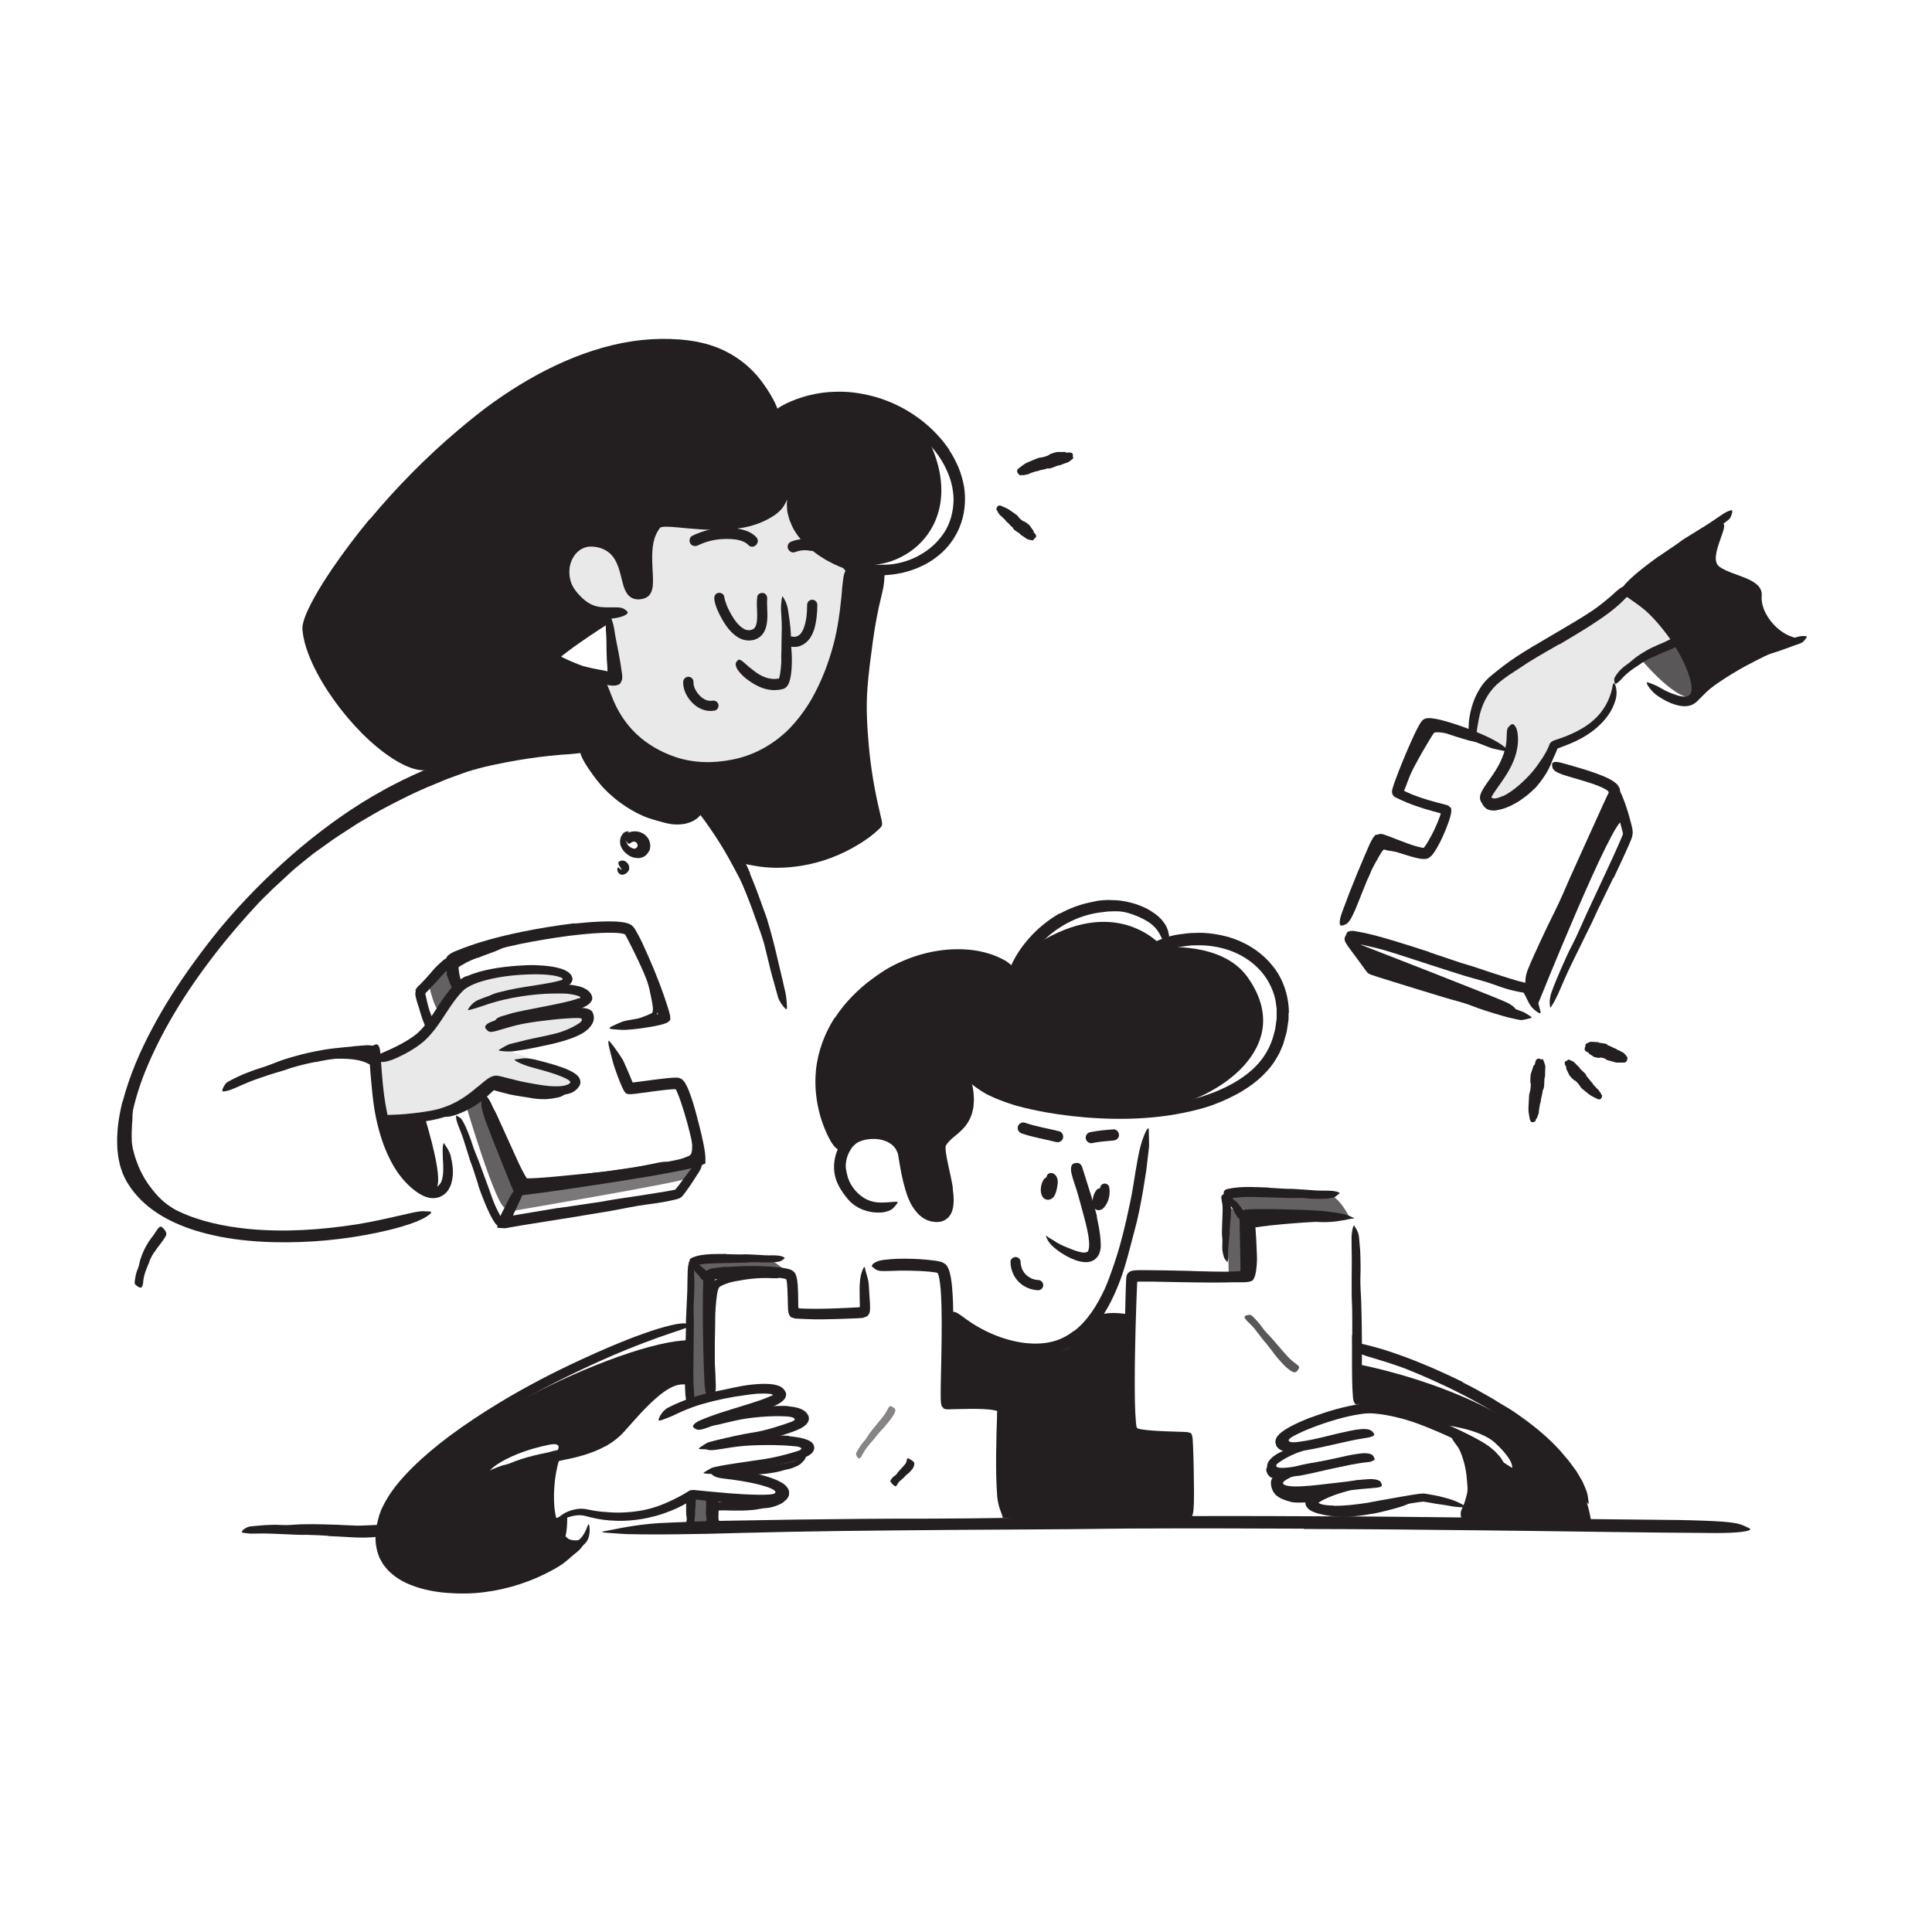 <?xml version="1.0" encoding="UTF-8"?><svg id="Layer_1" xmlns="http://www.w3.org/2000/svg" width="520" height="520" viewBox="0 0 520 520"><defs><style>.cls-1{opacity:.55;}.cls-1,.cls-2{fill:none;}.cls-2,.cls-3{opacity:.75;}.cls-4,.cls-5,.cls-6,.cls-3,.cls-7,.cls-8{fill:#231f20;}.cls-5{opacity:.6;}.cls-6{opacity:.7;}.cls-7{opacity:.10;}.cls-8{opacity:.10;}</style></defs><path class="cls-4" d="m365.77,367.25s45.73,8.38,58.67,32.89c0,0,2.26.37,3.81,9.15l-35.57.16s4-4.19,3.45-9.03c-.55-4.84-3.4-14.49-3.4-14.49l14.25,9.16s.71-1.83-4.57-6.74c-3.91-3.64-13.27-4.75-13.27-4.75l-23.37-4.51v-11.85Z"/><path class="cls-6" d="m206.6,338.55s4.08,2.47,4.54,3.43-20.29,1.76-20.29,1.76l-4.55-4.19,15.8-.52,4.5-.47Z"/><path class="cls-6" d="m186.3,344.46s-1.47-.22-.72,3.73c.76,3.95.72,27.98.72,27.98l4.6-.92-.46-30.86-4.14-4.16v4.24Z"/><path class="cls-6" d="m186.3,402.73c-.53.83,0,8.4,0,8.4l4.6-.24.04-8.16h-4.64Z"/><path class="cls-4" d="m152.67,408.53s.01,7.03-1.34,5.16c-.22-.3-4.56-3.99-1.44-5.16,3.12-1.16,2.78,0,2.78,0Z"/><path class="cls-8" d="m167.41,156.65s-.06-7.95-2.74-9.48c-2.68-1.53-12.33-2.57-12.33,4.21,0,3.01-1.22,12.43,12.33,13.58,0,0,1.61,17.94,1.16,18.04s-4.35-.35-3.6,1.76,6.75,21.42,26.41,21.22c19.66-.2,29.96-12.45,34.34-21.22,4.38-8.77,5.53-31.13,5.53-31.13,0,0-17.25-7.45-16.12-18.24l-.92-2.15s-3.34,6.47-10.74,7.28-23.03.03-23.03.03c0,0-4.35,8.34-4.49,14.97-.14,6.63-2.49,5.33-3.33,3.72-.84-1.62-2.46-2.59-2.46-2.59Z"/><path class="cls-8" d="m100.14,286.96s5.93-2.97,8.59-4.41c2.66-1.44,15.09-17.33,18.21-18.46,3.12-1.13,17.62-5.42,22.87-2.5,5.25,2.92,0,4.38,0,4.38,0,0,8.43-.63,8.53,2.34s-4.32,3.35-4.32,3.35c0,0,4.8-.57,4.2,1.67s-9.04,6.48-11.43,7.07c-2.39.59-11.14,2.06-11.14,2.06,0,0,16.2,5.18,17.48,7.3s-2.75,4.15-6.34,3.67c-3.59-.48-14.25-2.17-14.25-2.17,0,0-12.24,9.44-18.15,9.68-5.91.24-11.29,0-11.29,0l-2.96-13.98Z"/><path class="cls-4" d="m411.9,267.01l2.03,3.27s20.29-50.57,22.93-49.47-2.53-6.14-2.53-6.14l-23.71,50.77,1.29,1.57Z"/><path class="cls-4" d="m408.48,272.7c-.45-.92-.42-1.55-2.64-2.74-2.22-1.19-41.97-16.61-41.97-16.61l5.85,7.27,38.76,12.09Z"/><path class="cls-4" d="m380.74,200.73c.87-1.55,1.8-3.02,2.84-4.57.08-.12.27-.4.44-.61.48-.65,1.41-.96,2.1-1,1.46-.06,2.58.24,3.73.52,1.14.29,2.23.69,3.3,1.09.95.35,1.92.66,2.87.99,1.21.43,2.42.94,3.44,1.85.32.29.2.37-.21.45-.28.06-.56.12-.82.17-.17.03-.34.06-.53.09-.09.02-.18.01-.28.04l-.27-.04c-.63-.13-1.27-.23-1.89-.37l-1.82-.54c-1.21-.37-2.43-.72-3.62-1.15-.71-.26-1.46-.42-2.19-.5-.37-.04-.72-.05-1.05-.05-.16,0-.32.02-.44.03-.09,0-.14.02-.21.04-.07.02-.14.06-.19.12l-.08.1s-.09.14-.14.2l-.3.46-.59.96-1.17,1.97c-.55.93-1.1,1.86-1.62,2.81-.79,1.44-1.6,2.87-2.28,4.35-.52,1.15-.92,2.33-1.37,3.48l-.29.76c-.4.93-.65,1.16-1.25,1.17-.14,0-.28.02-.41,0-.43-.05-.62-.58-.48-1.36.21-1.16.53-2.29.89-3.43.4-1.12.89-2.21,1.4-3.29.75-1.61,1.59-3.19,2.42-4.77l.06.03Z"/><path class="cls-4" d="m369.03,228.65l.41-.61.22-.31.29-.38c.25-.33.53-.64.83-.89.31-.23.69-.4,1.06-.44.4.01.8.02,1.17.12l.8.15c.22.03.42.1.62.18,1.41.56,2.76,1.14,4.15,1.6.61.21,1.25.35,1.87.47.81.11,1.58.34,2.36.59.24.08.22.26,0,.48-.23.23-.68.56-1.2.64-.46.08-.9.06-1.33.01-.44-.04-.87-.09-1.29-.16-.85-.14-1.69-.33-2.5-.6-.97-.33-2.05-.41-3.04-.6-.55-.13-.66-.18-.85-.23-.14-.04-.25.06-.34.15-.05.05-.09.09-.15.16l-.25.37c-.36.55-.72,1.16-1.05,1.77-.52.93-1.07,1.86-1.54,2.84-.38.76-.62,1.57-1.09,2.38-.1.18-.2.37-.34.55-.53.67-1.22.78-1.63.14-.09-.14-.18-.29-.22-.44-.07-.26-.06-.54-.14-.73-.06-.2-.13-.34-.09-.48.12-.45.36-1.1.62-1.74.25-.65.58-1.31.92-1.98.5-1,1.06-2.01,1.69-3.04l.06.03Z"/><path class="cls-4" d="m413.02,212.24c-.95.97-1.99,1.86-3.1,2.63-.4.28-.77.59-1.18.84-1.46.88-3,1.67-4.72,2.11-.76.17-1.54.41-2.37.32-.52-.06-1.07-.15-1.54-.46-.46-.3-.84-.7-1.04-1.17-.14-.29-.02-.29.26-.21.27.1.76.19,1.18.23.38.03.71.05,1.08-.02.17,0,.37-.09.55-.11.18-.01.38-.06.57-.08.79-.15,1.62-.44,2.47-.75,1.03-.36,1.97-1.06,2.91-1.69,1.04-.7,2.01-1.45,2.9-2.32.55-.53,1.07-1.1,1.55-1.71.73-.91,1.44-1.88,2.07-2.89.49-.79.9-1.61,1.38-2.4.11-.17.21-.35.33-.51.45-.62.7-.74,1.13-.63.1.02.2.04.29.07.29.12.33.53.13,1.05-.58,1.57-1.31,3.11-2.33,4.56-.73,1.09-1.57,2.17-2.5,3.18l-.04-.03Z"/><path class="cls-4" d="m438.45,158.52s19.6-15.83,24.17-17.52c4.57-1.69-3.55,8.96.22,11.58s11.74,3.05,11.32,7.86c-.42,4.81,5.05,11.29,10.52,11.38,0,0-24.94,10.57-27.77,14.32,0,0,.6-5.17-2.24-8.9-1.13-1.49-2.99-5.79-5.96-9.19-4.47-5.13-10.26-9.52-10.26-9.52Z"/><path class="cls-7" d="m406.03,201.84c-1.32,5.53-7.54,9.11-6.74,12.8.8,3.69,6.96.75,11.27-2.73,4.31-3.47,6.76-11.1,7.66-11.29s11.28-6.36,13.56-8.69c2.28-2.33,2.53-5.75,3.87-9.27,1.35-3.51,14.91-9.87,14.91-9.87l-12.12-14.28-11.08,8.92s-19.92,11.5-25.08,15.61c-5.16,4.1-5.7,14.67-5.7,14.67l9.45,4.13Z"/><path class="cls-3" d="m456.26,187.34c-4.13,2.61-14.34-9.62-14.34-9.62l9.36-5.05s4.08,6.92,5.19,11.03c1.11,4.11-.21,3.64-.21,3.64Z"/><path class="cls-4" d="m347.49,404.23c-.61-.14-1.04-.29-1.6-.47-.53-.19-1.11-.41-1.66-.77-.4-.26-.81-.54-1.1-.9-.55-.65-.87-1.46-1.01-2.28-.06-.41-.07-.85.02-1.28.02-.11.05-.22.08-.32l.05-.08c.04-.07.09-.13.14-.2.02-.03.05-.06.08-.09.01-.01.03-.03.04-.04h-.05c-.07-.02-.14-.05-.21-.07l-.19-.08c-.08-.05-.06-.03-.22-.13-.36-.28-.64-.66-.83-1.07-.1-.2-.16-.42-.2-.64-.04-.22.03-.46.08-.67.1-.27.18-.22.43-.06.12.08.32.17.54.23.2.07.36.15.49.24.19.15.41.26.62.32.05.02.08.06.13.07,0,0,.11.07.17.11.09.02.23.02.35.03l.37.02h.47s1.04,0,1.04,0l-.45,1.02c-.15.3-.3.59-.45.89l-.26.53c-.09.28-.09.22-.13.29-.05.09-.11.2-.14.33-.09.29-.02.64.14.94.16.29.39.54.65.78.51.51,1.37.8,2.34,1.04l.45.11c.14.02.24.06.38.07.27.04.57.06.87.06.91.02,1.86.02,2.79-.1.72-.09,1.42-.33,2.13-.51.16-.04.31-.1.47-.13.6-.05.82.1.99.72.04.14.08.27.11.39.07.42-.12.89-.53,1.08-1.22.59-2.6.72-4.01.8-1.07.04-2.06.06-3.37-.13v-.06Z"/><path class="cls-4" d="m369.56,407.39c-1.63.31-3.29.55-4.97.7-.61.05-1.22.16-1.84.18-2.19.06-4.35-.12-6.49-.55-.95-.21-1.91-.43-2.85-.83-.6-.27-1.24-.61-1.69-1.27-.21-.33-.41-.74-.38-1.16,0-.21.05-.41.13-.59.06-.19.15-.35.26-.49.27-.36.37-.19.55.19.07.18.23.42.41.59.24.16.41.2.49.29.18.17.51.38.93.6.43.2.92.4,1.45.54,1.05.3,2.2.51,3.36.69,1.41.22,2.88.08,4.32-.05,1.59-.14,3.2-.38,4.8-.67.99-.18,1.97-.38,2.95-.61,1.49-.34,2.99-.69,4.45-1.12,1.14-.34,2.22-.79,3.37-1.09.25-.07.49-.15.75-.21.96-.16,1.31-.06,1.6.3.07.08.15.16.19.25.15.28-.17.64-.81.98-.47.26-.96.48-1.45.69-.5.21-.98.45-1.5.61-1.03.33-2.09.64-3.16.92-1.59.43-3.22.8-4.86,1.15v-.05Z"/><path class="cls-4" d="m338.05,330.25s-.08,0-.11,0c-.01.03-.02.07-.03.11v.04s.01.24.01.24l.03.5.07,1.02c.09,1.36.17,2.74.21,4.12.03,1.01.12,2.02.08,3.05-.03.9-.09,1.81-.24,2.75-.02.23-.09.47-.14.71-.04.2-.11.57-.26.9-.07.16-.14.32-.21.48l-.12.23-.03.06c-.07-.04-.04.02-.07.02l-.08.1c-.24.25-.6.32-.94.4-.76.13-1.13.13-1.6.15-.45.02-.9.01-1.35,0-.89-.01-1.77-.05-2.65-.08-1.56-.07-3.13-.1-4.67-.14-1.98-.04-3.98-.16-5.93-.75-.6-.42-.5-.26.04-.54.28-.16.65-.28,1.11-.45.23-.08.47-.16.73-.23.13-.04.26-.06.4-.1.14-.01.28-.02.42-.03l1.51-.07.75-.04.75.02,3.01.09c2,.06,4.02.14,5.96.16h.69c.1-.01.2,0,.28-.06.04-.09.07-.15.1-.28.04-.23.12-.52.14-.8.15-1.14.15-2.37.14-3.59,0-1.34-.06-2.69-.14-4.05l-.13-2.04-.07-1.03-.04-.52c-.03-.26-.01-.52-.02-.78-.03-.33.05-.6.1-.88l.06-.2c.06-.04.12-.09.18-.12l.36-.21c.27-.11.59-.18.9-.25l.44-.08.32-.05c.85-.13,1.69-.24,2.53-.35,2.55-.32,5.12-.52,7.67-.72,1.98-.15,3.92-.42,5.92-.43.44,0,.87-.02,1.33.02,1.67.13,2.23.46,2.42,1.1.05.15.11.3.12.43,0,.46-.65.62-1.75.65-3.31.18-6.92.4-10.54.72-1.34.12-2.69.25-4.03.4l-2.01.25-1.63.24-.02-.05Z"/><polygon class="cls-6" points="330.28 324.49 335.58 327.97 335.16 343.12 330.72 343.12 330.28 324.49"/><path class="cls-6" d="m331.5,322.15l4.08,4.41,27.7,1.24s-2.55-5.63-6.06-6.58c-3.51-.94-25.72.92-25.72.92Z"/><path class="cls-4" d="m199.01,404.36c1.02,0,2.05.01,3.08-.04.38-.01.74-.1,1.12-.13,1.33-.05,2.64-.22,3.96-.4.58-.11,1.15-.26,1.69-.45.34-.13.69-.27,1.05-.38.17-.07.34-.13.52-.18.17-.06.36-.1.58-.07.27.02.33.19.29.55-.02.4-.2.94-.61,1.19-.72.43-1.48.77-2.26,1-.78.27-1.58.41-2.4.46-.98.05-1.94.33-2.92.44-1.08.12-2.15.19-3.23.22h-1.99c-1.01.01-2.01-.04-3.01-.06-.78-.01-1.55.1-2.39.05-.19-.02-.36.02-.57-.04-.19-.04-.34-.1-.46-.16-.12-.07-.21-.11-.29-.26-.13-.28-.11-.51-.02-.74.04-.11.07-.21.12-.29.09-.14.24-.22.41-.35.08-.06.17-.13.25-.21.05-.05.05-.07.09-.08.05-.02.09-.03.14-.03,1.07-.12,2.46-.09,3.8-.09,1.01.01,2.04.03,3.07-.01v.06Z"/><path class="cls-4" d="m205.1,394.61c1.02-.03,2.05-.1,3.07-.23.37-.05.73-.16,1.11-.21,1.32-.18,2.62-.44,3.92-.74.58-.14,1.11-.39,1.65-.59.68-.27,1.42-.5,1.94-1,.15-.17.16-.16.14.07-.03.21-.15.69-.47,1.09-.57.68-1.21,1.3-1.98,1.61-.75.35-1.51.66-2.31.81-.96.17-1.91.53-2.87.73-1.06.22-2.14.39-3.22.51-.66.07-1.33.13-2,.18-1.01.08-2.03.07-3.04.09-.79.02-1.57.15-2.38.15-.18,0-.36.03-.54,0-.66-.14-.83-.4-.83-.97,0-.13,0-.26,0-.39.05-.42.38-.72.82-.83.66-.19,1.28-.16,1.94-.21.66-.02,1.32-.03,1.99-.05,1-.04,2.02,0,3.05-.09v.05Z"/><path class="cls-4" d="m193.39,346.73c-.32.91-.48,2.16-.61,3.33-.12,1.19-.2,2.4-.26,3.62-.04.89,0,1.78-.03,2.67-.1,3.14-.11,6.3-.11,9.46,0,1.4.06,2.81.14,4.2.06.89.12,1.79.13,2.68,0,.45.03.9-.02,1.35-.06.45-.13.9-.2,1.36-.1.56-.18.5-.44.04-.18-.3-.37-.63-.56-.94-.11-.2-.26-.41-.35-.64-.07-.23-.14-.48-.18-.73-.33-1.82-.4-3.65-.52-5.48-.05-.92-.08-1.84-.09-2.76,0-.92.04-1.85.09-2.78.11-2.22-.02-4.52.04-6.79.08-2.5.18-5,.59-7.54.16-.8.26-1.55.76-2.46.08-.12.17-.23.26-.34.09-.09.2-.17.29-.24.19-.16.38-.29.56-.38.37-.23.75-.39,1.12-.55,2.27-.88,4.57-1.39,6.91-1.67,1.81-.22,3.61-.46,5.47-.29.41.02.82.1,1.23.18,1.53.42,1.87,1.02,1.99,1.46.03.11.07.22.07.31-.02.31-.64.23-1.64.24-2.88-.16-6.03.03-9.15.66-1.16.17-2.33.41-3.39.81-.27.1-.54.19-.78.3-.26.11-.49.22-.69.34-.23.11-.35.25-.42.28.01-.02-.08.1-.15.34h-.05Z"/><path class="cls-4" d="m191.68,407.61c.08-.37.16-.74.23-1.11.02-.13,0-.27.04-.4.1-.47.23-.94.38-1.4.06-.21.08-.41.11-.62.03-.26.05-.53.17-.78.04-.08.16-.06.3.02.13.08.31.21.35.36.13.54.26,1.07.18,1.6-.08.32,0,.65-.01.97-.01.35-.03.72-.04,1.07,0,.22-.02.44-.02.66,0,.33-.02.67.04,1,.04.26.25.49.31.74.02.05.05.11.06.16.04.21-.13.29-.6.38l-.31.06c-.33.05-.69,0-.85-.15-.5-.43-.51-.93-.49-1.44.01-.37.08-.75.12-1.13h.04Z"/><path class="cls-4" d="m254.48,355.4l.25,22.55s13.52-3.45,15.17.97,0,29.61,0,29.61l50.4.77v-22.73s-15.92,1.31-15.8-4.22c.13-5.53,0-28.41,0-28.41,0,0-5.46-1.35-9.19.19-3.72,1.54-4.27,9.72-11.87,9.72-17.83,0-27.41-10.42-27.41-10.42l-1.55,1.98Z"/><path class="cls-4" d="m149.66,391.01s2.43-3.02-1.85-2.16c-13.06,2.61-19.01,8.82-14.87,7.48s16.36-5.06,15.8-2.29c-.56,2.77-2.93,13.12.93,17.73,3.86,4.61,7.8,2.19,7.8,2.19,0,0,.44,3.4-6.13,5.97-4.84,1.9-27.31,13.7-41.17,5.24-6.62-4.05-9.9-8.14-7.06-15.87,8.37-22.73,65.2-48.56,82.23-48.56v10.66s-4.83-3.11-16.41,10.18c-11.58,13.3-19.28,9.43-19.28,9.43Z"/><path class="cls-4" d="m88.34,413.36c-1.91-.12-3.84-.22-5.77-.26-.7-.01-1.41.04-2.11,0-2.5-.11-5-.21-7.5-.32-1.11-.06-2.22-.03-3.32-.03-.71,0-1.41.04-2.12.03-.71-.03-1.42-.12-2.12-.24-.44-.08-.38-.37-.01-.72.37-.34,1.05-.81,1.85-.97,2.86-.28,5.71-.59,8.62-.39,1.74.1,3.54-.14,5.31-.2,1.96-.05,3.92-.02,5.89.02l3.63.11c1.83.06,3.67.2,5.49.24,1.41.01,2.81-.1,4.22-.15.31,0,.61-.04.93-.03,1.15.04,1.5.29,1.67,1.18.04.2.09.41.11.61.05.68-.47,1.2-1.31,1.33-2.5.37-5.07.32-7.66.16-1.92-.1-3.84-.24-5.77-.3v-.08Z"/><path class="cls-4" d="m127.11,385.15c-3.54,2.41-6.98,4.96-10.22,7.72-3.23,2.77-6.32,5.72-8.88,9.04-1.86,2.44-3.33,5.05-4.03,7.93-.68,2.53-.91,5.18-.15,7.57.72,2.39,2.45,4.39,4.66,5.76,2.21,1.39,4.81,2.22,7.46,2.75,2.66.52,5.39.74,8.13.78,4.86.05,9.73-.77,14.34-2.21,2.96-.94,5.85-2.1,8.65-3.46,1.41-.66,2.77-1.41,4.16-2.14.7-.35,1.39-.72,2.07-1.1.69-.37,1.37-.76,2.04-1.16,1.69-.98,1.59-.69.4.52-.59.62-1.47,1.43-2.58,2.39-.56.47-1.17.97-1.85,1.47-.69.48-1.46.92-2.26,1.38-5.72,3.2-12.1,5.31-18.68,6.14-3.29.43-6.62.46-9.92.21-3.3-.26-6.63-.85-9.81-2.12-1.9-.72-3.75-1.77-5.35-3.19-.84-.67-1.5-1.54-2.17-2.4l-.81-1.43c-.28-.47-.4-1.02-.6-1.53-.66-2.08-.81-4.3-.48-6.38.09-1.06.37-2.07.63-3.07l.2-.76.28-.74c.2-.49.35-1,.6-1.46,1.99-4.16,4.95-7.56,8.08-10.68,3.15-3.11,6.55-5.92,10.06-8.55,4.34-3.22,8.85-6.18,13.46-8.97,6.98-4.22,14.26-8,21.6-11.4,5.71-2.64,11.37-5.11,17.26-7.19,1.29-.46,2.58-.88,3.9-1.29,4.94-1.44,6.62-1.55,7.8-1.28.27.07.62.11.78.2.28.15-.07.42-.93.79-.86.35-2.23.83-3.99,1.39-5.21,1.74-10.47,3.76-15.74,6-5.25,2.26-10.51,4.74-15.7,7.36-7.69,3.94-15.23,8.26-22.35,13.16l-.04-.05Z"/><path class="cls-4" d="m314.43,297.82c12.09-1.89,35.04-15.71,21.29-34.9-6.83-9.54-22.68-7.91-22.68-7.91,0,0-10.5-13.13-30.09-3.15-10.5,5.35-10.09,9.58-10.09,9.58,0,0-13.75-5.1-21.03-3.57-7.28,1.53-18.94,7-23.04,13.12-4.09,6.12-9.22,14.3-8.66,21.63.56,7.33,5.6,16.6,5.6,16.6,0,0,3.48-5.46,8.26-5.49s9.01,3.62,8.78,5.03c-.22,1.41,4.27,19.27,8.79,18.49,4.52-.78,2.97-6.76,2.3-9.06-.67-2.3-.84-6.76-.79-9.44.05-2.68,7.05-7.84,7.05-11.05,0-3.21,0-7.17,0-7.17,0,0,10.28,4.25,18.79,7.17,13.63,4.68,35.51.1,35.51.1Z"/><path class="cls-6" d="m125.29,297.07s8.31,28.15,10.71,28c2.4-.14,3.81-5.65,3.81-5.65l-9.89-26.03-4.64,3.67Z"/><path class="cls-4" d="m130.02,292.71l.76-.69.29-.27c.12-.1.23-.24.37-.31.26-.17.52-.34.79-.48.26,0,.52.01.79.05.26.02.53.05.79.14l.92.28,1.72.5c.66.18,1.34.28,2,.45,2.34.58,4.7,1.1,7.09,1.29,1.06.08,2.13.08,3.18,0l1-.11c.34-.02.65-.14,1-.14.68-.02,1.35-.1,2.07-.1.45,0,.4.02.11.29-.29.24-.79,1.04-1.59,1.37-.69.4-1.45.45-2.18.6-.74.16-1.48.19-2.23.26-1.49.04-2.97-.1-4.42-.38-1.73-.31-3.54-.51-5.28-.9-.81-.19-1.62-.39-2.42-.61l-1.84-.51c-.11.06-.19.15-.29.23-.79.76-1.74,1.64-2.68,2.39-1.44,1.17-3.04,2.17-4.73,2.96-1.31.62-2.66,1.17-4.14,1.48-.33.05-.65.08-.98.1-1.24,0-1.62-.3-1.79-.89-.04-.14-.1-.28-.11-.42-.04-.45.45-.82,1.2-.97,2.18-.57,4.27-1.15,6.3-2.39,1.5-.88,2.93-1.97,4.26-3.24l.05.04Z"/><path class="cls-4" d="m156.6,318.49c-3.2.3-6.42.46-9.65.61-1.18.05-2.36.15-3.56.14-.43,0-.86-.02-1.32-.05l-.18-.02c-.08,0-.17-.02-.26-.03-.18-.02-.35-.05-.52-.1-.35-.08-.6-.33-.81-.59l-.27-.46-.16-.31-.29-.57-.55-1.13-1.05-2.26c-.69-1.51-1.35-3.02-2-4.54-.72-1.69-1.45-3.39-2.16-5.06-.46-1.08-.87-2.18-1.24-3.3-.19-.56-.36-1.12-.52-1.69l-.23-.85c-.06-.29-.07-.6-.1-.89-.05-.74-.04-.64.32-.11.42.52,1.08,1.48,1.62,2.69,1.95,4.3,3.9,8.58,5.87,12.94.34.73.7,1.47,1.08,2.19l.59,1.08.5.84c.03.11.16.12.26.13h.36s.45,0,.45,0c.61-.01,1.24-.05,1.86-.09,3.18-.19,6.39-.53,9.6-.84,1.97-.19,3.95-.38,5.92-.61,2.98-.34,5.99-.67,8.94-1.13,2.29-.34,4.52-.83,6.76-1.27.49-.1.97-.22,1.47-.31,1.85-.33,2.46-.28,2.97.27.12.12.26.24.34.37.27.44-.42.99-1.77,1.39-4,1.13-8.26,1.98-12.59,2.51-3.21.42-6.44.75-9.67,1.09v-.06Z"/><path class="cls-4" d="m128.54,257.77c-.97.36-1.92.74-2.84,1.19-.33.16-.63.39-.95.56-.53.29-1.2.67-1.27.74-.09.1-.04.24-.05.38.03.32.07.67.12,1.01.08.6.23,1.19.38,1.77.24.73.34,1.5.37,2.28,0,.24-.22.29-.54.17-.31-.12-.78-.38-1.02-.79-.45-.7-.63-1.48-.87-2.24-.11-.38-.21-.77-.29-1.17l-.11-.61c-.06-.36-.16-.72-.12-1.04,0-.2.08-.37.15-.56.1-.17.22-.34.35-.49.15-.14.27-.32.41-.44.11-.1.21-.2.33-.28.44-.34.87-.63,1.32-.88.98-.54,1.99-.99,3-1.41.62-.26,1.25-.5,1.88-.74.95-.37,1.93-.66,2.88-1.01.74-.27,1.44-.65,2.23-.9.17-.05.34-.13.53-.17.68-.13.96.03,1.11.64.04.14.08.27.09.41.05.48-.17.85-.53,1.04-1.1.57-2.36,1.04-3.65,1.5-.95.35-1.93.69-2.89,1.1l-.03-.05Z"/><path class="cls-4" d="m176.57,265.18c.22,1.11.42,2.25.52,3.4.03.43.12.84.13,1.27,0,.57,0,1.13-.06,1.72-.07.58-.18,1.21-.58,1.8-.13.24-.45.41-.64.49-.2.08-.38.15-.57.21-.64.19-1.27.35-1.89.49-.8.19-1.6.35-2.42.39-.26.01-.24-.1-.05-.26.19-.16.53-.41.96-.58.68-.24,1.35-.51,2-.77.33-.13.65-.27.95-.41.15-.07.3-.13.42-.19.14-.05.06-.04.17-.03-.02-.13.07-.23.13-.35.24-.75,0-1.8-.15-2.73-.18-1.06-.44-2.13-.66-3.21-.16-.66-.31-1.33-.5-1.99-.27-1-.55-2.01-.9-2.98-.27-.76-.65-1.46-.98-2.2-.07-.16-.16-.31-.22-.49-.23-.63-.15-.92.34-1.18.11-.06.22-.13.33-.17.4-.14.78,0,1.03.4.76,1.2,1.39,2.59,1.82,4.05.32,1.08.59,2.2.85,3.32h-.05Z"/><path class="cls-4" d="m187.92,307.7c-.04.75-.09,1.43-.22,2.23-.05.29-.1.61-.24.92-.24.56-.74,1.02-1.21,1.24-.47.24-.92.37-1.38.51-.4.11-.8.23-1.21.31-.51.14-1.06.14-1.58.02-.16-.04-.14-.15,0-.31.13-.14.35-.38.61-.49.92-.31,1.8-.6,2.64-.97.51-.23.71-.56.82-1.02.14-.51.15-1.23.15-1.9,0-.42-.01-.84-.04-1.25-.05-.63-.11-1.28-.22-1.9-.1-.49-.3-.95-.46-1.42-.04-.1-.09-.2-.11-.31-.1-.39-.01-.54.42-.72.1-.04.19-.09.29-.12.34-.11.65,0,.82.28.48.81.72,1.74.87,2.7.08.72.09,1.45.1,2.19h-.04Z"/><path class="cls-6" d="m115.67,266.08s1.41,5.66,2.26,5.57,4.79-5.57,4.79-5.57l-2.51-6.75-4.53,6.75Z"/><path class="cls-4" d="m37.1,318.66c-.95-1.66-1.78-3.38-2.37-5.19-.22-.66-.52-1.29-.65-1.97-.63-2.37-.71-4.83-.63-7.22.03-.53.05-1.06.06-1.59.01-.53.09-1.05.13-1.58.15-1.34.3-2.7,1.04-3.9.2-.38.29-.3.46.1.12.27.25.55.36.8.07.16.16.34.2.52.02.18.03.36.02.54-.07.65-.07,1.3-.07,1.95,0,.64-.16,1.28-.13,1.92-.01.64-.04,1.28-.08,1.93.02.64.03,1.29.02,1.94,0,.78.19,1.55.31,2.34.18.77.43,1.54.63,2.3.57,1.65,1.18,3.31,2.07,4.83.25.48.52.95.83,1.41.31.45.57.93.92,1.36.99,1.33,2.05,2.64,3.27,3.77.94.89,2,1.61,3.05,2.34.23.16.46.31.69.48.84.64.99.98.77,1.63-.05.15-.09.31-.16.44-.23.46-.83.51-1.55.14-2.14-1.1-4.05-2.8-5.79-4.68-1.28-1.4-2.42-2.97-3.45-4.6l.05-.03Z"/><path class="cls-4" d="m100.14,286.96s-1.48-1.42-5.22-1.84c-4.66-.53-12.36.05-19.63,1.84,0,0,24.4-6.92,25.97-3.39l-1.12,3.39Z"/><path class="cls-4" d="m103.11,300.94s6.32,21.27,12.85,19.68c1.49-.36,4.25,0-1.55-19.68,0,0-10.07.6-11.29,0Z"/><path class="cls-4" d="m195.77,225.65c1.13,1.94,2.23,3.9,3.25,5.9.38.72.81,1.42,1.15,2.16.63,1.3,1.2,2.62,1.76,3.95.52,1.34,1.04,2.68,1.52,4.03.45,1.19.91,2.38,1.36,3.56.51,1.54,1.11,3.05,1.27,4.7.07.51-.06.48-.4.14-.17-.17-.41-.41-.68-.7-.28-.29-.55-.64-.73-1.07l-1.06-2.21c-.33-.74-.64-1.49-.95-2.24-.63-1.5-1.24-3-1.85-4.53-.71-1.83-1.72-3.61-2.65-5.38-1.04-1.94-2.09-3.88-3.25-5.77-.69-1.17-1.43-2.31-2.18-3.46-1.16-1.71-2.31-3.44-3.58-5.05-.99-1.25-2.1-2.37-3.17-3.53-.24-.26-.47-.5-.69-.77-.81-1.01-.93-1.45-.65-2.05.06-.14.11-.29.19-.4.27-.39.9-.22,1.66.39,1.16.89,2.17,1.96,3.15,3.09.97,1.14,1.92,2.32,2.81,3.54,1.36,1.8,2.56,3.73,3.77,5.64l-.05.04Z"/><path class="cls-4" d="m98.16,217.32c4.65-2.71,9.5-5.07,14.39-7.28,1.8-.79,3.6-1.56,5.42-2.3,6.48-2.44,13.15-4.36,19.96-5.58l4.56-.68c1.52-.21,3.06-.28,4.57-.44,3.89-.35,7.88-.25,11.71.66,1.19.25,1.02.3-.03.48-.52.1-1.26.24-2.14.43-.88.18-1.89.21-2.98.35-7.75.47-15.37,1.65-23.04,3.41-2.28.58-4.61,1.19-6.86,2.07-1.14.41-2.28.83-3.42,1.24-1.12.47-2.24.93-3.35,1.4-4.93,1.97-9.69,4.38-14.38,6.89-1.44.79-2.84,1.64-4.26,2.46l-2.12,1.24-2.06,1.34c-2.08,1.36-4.19,2.68-6.19,4.16-1.01.73-2.02,1.45-3.03,2.17-1.01.72-1.95,1.53-2.92,2.29-1.48,1.22-2.98,2.39-4.35,3.71-1.38,1.3-2.77,2.57-4.17,3.84-.61.57-1.16,1.17-1.78,1.75-2.25,2.15-3.15,2.65-4.12,2.61-.22,0-.48.02-.65-.04-.59-.17.03-1.37,1.57-3.11,2.29-2.58,4.82-5.05,7.5-7.43,1.32-1.21,2.77-2.3,4.17-3.45l2.13-1.7c.72-.56,1.47-1.08,2.2-1.62,2.19-1.59,4.39-3.19,6.69-4.63l3.42-2.22,3.51-2.07.04.06Z"/><path class="cls-4" d="m163.32,180.7c.11.08.14,0,.16-.09v-.04s.02-.02.01-.13v-.49s-.05-.99-.05-.99c-.02-.48-.1-.96-.11-1.44-.07-1.7-.1-3.41-.11-5.12-.01-.76-.06-1.52-.11-2.27-.02-.48-.08-.97-.06-1.45.03-.49.08-.98.17-1.46.06-.3.2-.26.39,0,.18.25.48.71.62,1.25.3,1.92.51,3.85.59,5.82,0,1.18.22,2.4.34,3.6l.17,1.99.09,1.3c0,.25.04.54-.02.74-.04.22-.12.39-.18.57-.02.06-.04.11-.07.17-.03.05-.12.04-.18.06l-.37.05c-.28,0-.54.04-.84,0l-.87-.13-.61-.11c-1.23-.21-2.45-.51-3.67-.65-.48-.05-.96-.07-1.44-.07-.48,0-.97,0-1.44-.06-.21-.02-.42-.02-.63-.06-.78-.14-1.03-.39-1.03-1.06,0-.15,0-.3.04-.45.14-.47.44-.8,1.01-.84.84-.03,1.73-.11,2.57.12.85.17,1.7.46,2.58.58l1.95.37.97.19c.11.02.09.02.09.02h.01s.03.02.03.02l.03.05Z"/><path class="cls-4" d="m249.19,117.02s-12.24-11.05-21.84-9.43c-9.6,1.63-17.6,3.58-17.6,3.58,0,0-5.94-9.78-10.37-12.64-4.43-2.87-17.68-11.5-38.41-3.23s-45.2,28.91-58.09,43.72c-12.9,14.81-20.94,26.1-20.38,31.18.57,5.09,11.79,22.29,17.9,27.42,6.1,5.14,13.63,8.96,16.15,9.97s30.35-11.17,42.05-4.63c0,0,5.94,9.99,12.99,14.52,7.05,4.54,15.41,3.27,16.88.72,1.47-2.54,1.66-.61,1.66-.61l8.47,12.84s15.27,4.29,24.94-.76c9.66-5.04,12.71-8.78,12.71-8.78,0,0-6.48-25.67-4.23-36.13s6.17-31.28,6.17-31.28l-9.61-.94-5.61-3.44c15.22,9.95,40.38-5.53,26.22-32.08Zm-26.01,33.02c8.02,4.61,5.44,8.31,4.03,17.77-1.41,9.45-6.5,22.3-10.59,26.68-4.1,4.37-14.65,9.96-19.25,11.19-4.61,1.23-22.29.66-29.33-9.15-7.04-9.81-5.87-13.95-5.87-13.95,0,0-16.45-4.08-14.43-5.83,2.02-1.75,15.66-10.77,15.66-10.77,0,0-10.55-2.13-11.07-8.9-.51-6.78.22-10.17,4.86-11.44,4.65-1.27,9.44,1.61,10.22,3.77.79,2.16,1.49,11.54,5.42,10.54,0,0,1.77.39,1.58-5.54-.18-5.93.21-12.04,3.28-13.86,3.07-1.83,17.58,3.87,27.48-1.8,0,0,4.86-2.06,6.53-4.64,0,0,3.46,11.33,11.48,15.93Z"/><path class="cls-4" d="m213.9,148.62c.63-.24,1.29-.41,1.96-.5l-.4.05c.76-.1,1.53-.1,2.29,0l-.4-.05c.23.03.46.07.69.12.76.17,1.66-.23,1.85-1.05.17-.76-.23-1.67-1.05-1.85-1.9-.41-3.92-.32-5.74.38-.37.14-.69.33-.9.69-.19.32-.27.8-.15,1.16.23.71,1.06,1.35,1.85,1.05h0Z"/><path class="cls-4" d="m203.56,144.58c-2.05-2.15-5.51-2.53-8.32-2.51-3.1.02-6.13.78-8.91,2.13-.73.36-.93,1.39-.54,2.05.43.74,1.32.89,2.05.54,2.21-1.08,4.66-1.67,7.12-1.72,2.06-.04,4.95.03,6.47,1.63,1.33,1.4,3.45-.72,2.12-2.12h0Z"/><path class="cls-4" d="m187.17,405.51c-.05.49-.09.98-.11,1.48,0,.18.06.36.05.54-.07.66-.17,1.33-.21,1.99-.01.29-.02.59.01.88.01.37.17.74-.13,1.13-.11.12-.37.12-.74.05-.41-.07-.86-.21-.93-.4-.14-.35-.26-.69-.34-1.04-.08-.35-.02-.73.05-1.11.1-.46-.1-.9-.13-1.37-.02-.51-.02-1.03-.02-1.55,0-.32,0-.65,0-.96,0-.49.04-.98-.01-1.46-.03-.38-.23-.75-.32-1.15-.01-.09-.05-.17-.04-.26,0-.32.32-.4.9-.4h.4c.43.02.83.18,1.09.4.12.16.23.31.33.46.07.15.1.3.14.45.07.3.08.6.08.91,0,.46-.03.93-.03,1.42h-.06Z"/><path class="cls-4" d="m212.32,386.54c.79.08,1.49.18,2.37.32,1.24.19,2.61.56,3.43,1.1l.3.21.23.24c.16.15.26.35.36.55.07.21.12.46.17.71-.01.26-.1.47-.17.67-.25.76-1.18,1.43-2.39,1.93-.42.19-.86.36-1.33.52-.3.11-.55.18-.82.27-.54.17-1.07.33-1.61.46-3.81.91-7.62,1.43-11.43,1.96-1.69.25-3.38.5-5.06.75-1.07.18-2.16.3-3.24.4-1.08.13-2.18.11-3.29-.03-.69-.09-.6-.17-.06-.49.27-.15.65-.41,1.12-.66.23-.12.48-.28.75-.39.27-.09.56-.18.87-.24,2.15-.48,4.32-.79,6.5-1.12,2.17-.32,4.35-.63,6.55-.96,2.62-.38,5.3-1.06,7.84-1.8l1.44-.45c.25-.1.56-.19.77-.43.12-.13.05-.3-.07-.38-.11-.09-.25-.14-.38-.19-.31-.1-.5-.15-1.1-.22-1.77-.18-3.6-.29-5.42-.32-2.77-.04-5.57,0-8.32.21-2.14.17-4.22.52-6.31.86-.46.08-.91.15-1.37.2-1.72.2-2.28.11-2.75-.43-.11-.12-.24-.24-.31-.36-.25-.42.4-.94,1.67-1.31,1.88-.57,3.84-.91,5.83-1.15,1.99-.25,4.02-.41,6.06-.52,3.03-.15,6.08-.18,9.18,0v.07Z"/><path class="cls-4" d="m198.77,404.72c-2.17-.16-4.32-.37-6.47-.59l-3.22-.34-1.6-.17-.75-.08c-.1,0-.16-.04-.21.01h-.01s0,0-.08.05l-.26.16-.51.31c-.34.22-.69.4-1.03.6-.69.41-1.4.77-2.12,1.11-5.16,2.44-10.88,3.69-16.56,3.54-2.52-.05-5.04-.4-7.44-1.05-.81-.2-1.46-.41-2.17-.44-.71-.04-1.43.04-2.16.2-.73.15-1.45.41-2.19.62-.76.21-1.51.43-2.27.64-.96.23-.85.12-.15-.35.41-.29.9-.64,1.42-1.02.3-.21.62-.46.99-.67.38-.2.79-.39,1.24-.56.8-.29,1.67-.51,2.59-.59.46-.04.93-.03,1.39.02.46.04.97.16,1.31.22.76.13,1.5.31,2.27.38l1.14.15,1.14.08c3.04.32,6.12.16,9.19-.32,1.83-.31,3.68-.81,5.47-1.48,1.79-.68,3.54-1.51,5.23-2.41l1.21-.67,1.33-.82c.16-.04.29-.19.48-.15.16-.03.33-.07.49-.08l.48.03.32.03,1.27.12,2.53.25,5.04.45c2.65.21,5.3.38,7.93.41h1.49s1.2-.04,1.2-.04c.55-.04,1.13-.06,1.67-.28.13-.06.26-.15.3-.29.05-.14-.03-.28-.11-.39-.18-.21-.43-.37-.68-.5-.25-.13-.51-.25-.78-.35l-.4-.15-.68-.23c-2.91-.92-5.92-1.4-8.93-1.84-.66-.08-1.31-.16-1.98-.24-2.48-.26-3.19-.75-3.69-1.36-.11-.14-.27-.28-.34-.41-.11-.22.09-.4.58-.58.49-.17,1.26-.37,2.21-.35,2.83.12,5.68.51,8.55,1.11,1.44.3,2.88.66,4.34,1.12l.55.18.79.28c.65.27,1.36.53,1.92.87,1.22.64,1.95,1.41,2.23,2.19.07.3.19.62.1,1l-.03.29v.07s0,.05,0,.07l-.05.13c-.05.19-.16.31-.24.45-.24.55-.77.95-1.52,1.28-1.53.6-4.5.66-5.12.66-2.25.02-4.45-.09-6.64-.23v-.07Z"/><path class="cls-4" d="m419.68,173.38c-2.72,1.57-5.45,3.11-8.09,4.75-.98.58-1.87,1.27-2.84,1.86l-2.49,1.62c-.78.58-1.62,1.12-2.35,1.74l-1.1.92-.94.98c-.61.71-1.18,1.49-1.67,2.32-.88,1.46-1.5,3.1-1.92,4.76-.27,1.07-.44,2.16-.62,3.25-.17,1.1-.28,2.2-.61,3.32-.31.7-.35.61-.77,0-.22-.31-.45-.75-.7-1.29-.21-.54-.32-1.19-.3-1.88.04-2.46.57-4.93,1.47-7.28.46-1.17,1.04-2.31,1.73-3.38.35-.54.69-1.05,1.14-1.55.47-.47.92-1.01,1.42-1.4,2.32-1.95,4.65-3.75,7.09-5.36,2.68-1.76,5.43-3.35,8.16-4.96l5.04-2.96c2.53-1.51,5.08-3,7.49-4.64,1.87-1.28,3.57-2.71,5.24-4.15.36-.32.69-.66,1.06-.97,1.37-1.16,1.85-1.41,2.74-1.06.2.08.42.14.59.24.59.34.39,1.24-.55,2.34-2.84,3.15-6.43,5.57-10.03,7.9-2.69,1.72-5.44,3.32-8.15,4.96l-.04-.06Z"/><path class="cls-4" d="m385.09,225.23c.63-1.18,1.22-2.42,1.74-3.66.26-.62.51-1.25.72-1.87l.18-.53c.02-.05.04-.11.05-.17.03-.08-.07-.07-.11-.1l-.09-.03-.04-.02-.13-.04-2.06-.56c-1.38-.38-2.75-.8-4.11-1.28-.87-.31-1.75-.62-2.62-.98-.93-.38-1.49-.64-3.16-1.44l-.25-.19-.17-.21-.17-.21-.08-.11-.04-.05h-.01s0-.02,0-.02h0s0,0,0,0h0s.07-.03.07-.03h0s0,0,0,0l-.02-.03c-.32-.59,0-1.42.21-2.15l.26-.76.23-.65.97-2.56c.66-1.7,1.35-3.38,2.06-5.05.71-1.68,1.44-3.34,2.23-5,.4-.83.8-1.66,1.28-2.49.21-.32.61-1.13,1.19-1.43.55-.37,1.39-.35,1.93-.31,1.79.18,3.33.65,4.91,1.1,1.56.47,3.1.99,4.61,1.55,1.94.71,3.85,1.51,5.73,2.39,1.87.89,3.72,1.88,5.27,3.35.94.95.75.85-.32.54-.54-.15-1.35-.25-2.26-.47-.46-.11-.96-.19-1.47-.34-.5-.16-1.02-.35-1.56-.57-1.89-.78-3.83-1.48-5.76-2.15-1.92-.7-3.86-1.37-5.79-1.91-.96-.27-1.93-.51-2.84-.66-.22-.03-.45-.07-.64-.08h-.15s-.02-.02-.04-.02h-.04c-.06-.02-.1,0-.16.07-.93,1.58-1.87,3.54-2.75,5.4-.95,2.02-1.82,4.14-2.63,6.29-.41,1.07-.8,2.16-1.17,3.24l-.43,1.3c-.03.09-.05.18-.07.27,0,.09.13.11.21.16.06.04.15.09.25.15.02,0,.17.1.27.14l.34.16c2.46,1.14,5.13,1.97,7.82,2.7l2.27.59c.54.14,1.15.26,1.39.62l.22.23.03.04s.19-.11.1-.06h0s0,.02,0,.02v.02s.03.09.03.09l.04.17c.08.22.06.48.04.74.02.51-.21,1.07-.3,1.6-.12.38-.22.72-.34,1.07-.24.69-.49,1.38-.76,2.05-.56,1.37-1.16,2.72-1.85,4.04-.35.66-.71,1.31-1.14,1.96-.2.33-.44.64-.7.98-.34.38-.76.76-1.23.98-.41.13-.88.16-1.29.14-.36-.02-.68-.06-1-.12-2.77-.54-5.23-1.52-7.73-2.43l-1.62-.61-.53-.19c-.09-.02-.19-.08-.27-.04-.05.08-.09.16-.13.25l-.56,1.23-.79,1.8c-1.62,3.73-3.03,7.48-4.56,11.21-.34.82-.64,1.64-1,2.46-1.33,3.04-1.97,3.92-3.04,4.2-.24.07-.5.18-.7.19-.68.03-.65-1.44.2-3.71,1.23-3.38,2.57-6.82,4-10.29.73-1.73,1.46-3.47,2.2-5.22l1.23-2.82c.18-.44.44-.81.65-1.22.21-.44.48-.71.74-1.01.06-.09.13-.15.21-.17l.12-.06h.03s.01-.02.01-.02c.02.04-.03-.09.05.08h0s.07-.02.07-.02l.52-.14c.34-.13.78-.1,1.23.03.47.14.94.32,1.41.49l.85.33,1.39.54c.92.36,1.84.71,2.75,1.04.91.33,1.82.64,2.71.88.44.12.87.22,1.26.29.17.03.42.06.46.06h.03s.01,0,.02,0c.02-.02-.02.04.1-.12.19-.22.39-.53.6-.83.4-.64.79-1.32,1.15-2.02l.07.03Z"/><path class="cls-4" d="m359,405.29c2.91.03,5.94-.34,8.93-.79,1.1-.17,2.18-.42,3.27-.61l5.82-1.03c.97-.18,1.95-.35,2.93-.5,1-.15,1.95-.32,3.07-.37.13,0,.3.01.45.02.13.02.23.04.34.05l.66.11,1.31.23c.88.15,1.74.33,2.59.57,1.09.29,2.19.58,3.25,1.01,1.06.42,2.06.98,3.03,1.56.6.38.51.34-.09.25-.3-.05-.73-.09-1.26-.12-.53-.02-1.13-.05-1.76-.14-1.12-.13-2.19-.41-3.3-.54l-1.65-.23-1.64-.3-1.65-.27c-.15-.05-.8.02-1.3.09-1.11.17-2.22.34-3.34.51-2.71.4-5.49,1.13-8.28,1.63-3.06.55-6.15,1.02-9.3,1.22-1.94.1-3.91.16-5.96-.34-.39-.11-.78-.23-1.17-.43-.2-.08-.38-.21-.58-.36-.23-.13-.4-.34-.56-.54-.08-.1-.17-.2-.24-.3l-.16-.35c-.05-.12-.11-.23-.15-.35l-.07-.38c-.03-.51.18-1.01.49-1.42.14-.21.35-.39.52-.56.17-.14.33-.27.5-.38.33-.24.67-.42,1.01-.6.68-.36,1.37-.63,2.06-.89,2.15-.78,4.26-1.44,6.45-1.95.48-.11.95-.23,1.45-.31.46-.07.84-.12,1.17-.14.33,0,.6.07.82.12.44.12.71.28.91.51.09.1.21.2.27.3.17.31-.53.64-1.76,1.14-1.86.45-3.77.96-5.65,1.55-.94.31-1.87.65-2.75,1.03-.88.38-1.75.79-2.42,1.21-.11.08-.24.16-.32.23-.12.09-.06.04-.08.06h0s0,0,0,.01c0,0,0,0,.02.01.05.05.14.1.26.15.42.21,1.06.36,1.73.44.67.09,1.39.11,2.11.12v.06Z"/><path class="cls-4" d="m352.09,402.29c-1.35.08-2.71.14-4.13.07-.72-.05-1.44-.11-2.22-.29l-.6-.18c-.1-.03-.21-.08-.31-.13l-.41-.19c-.25-.15-.47-.34-.69-.52-.17-.22-.36-.44-.49-.68l-.2-.41c-.21-.71-.11-1.49.27-2.14.17-.32.47-.64.69-.86.21-.19.43-.37.65-.51.85-.56,1.69-.92,2.53-1.24.84-.31,1.69-.57,2.54-.78,1.7-.41,3.4-.72,5.1-.98,1.51-.25,3.03-.45,4.53-.59.97-.11,1.94-.19,2.92-.17.98-.02,1.96.11,2.93.3.6.13.51.2,0,.41-.33.14-.68.3-1.03.45-.42.21-.91.4-1.45.5-1.89.46-3.79.71-5.67,1.11-1.9.27-3.8.58-5.69.94-1.13.22-2.25.55-3.32.96-.54.2-1.04.45-1.51.7-.23.13-.45.27-.65.41-.11.07-.18.14-.27.21-.09.07-.08.08-.13.12-.11.12-.2.3-.14.47.06.19.19.31.42.41.37.14.82.26,1.31.31.98.12,2.03.11,3.08.06,1.6-.07,3.22-.23,4.84-.41,2.47-.29,4.95-.58,7.4-.86,1.91-.22,3.79-.56,5.75-.65.43-.03.86-.06,1.3-.02,1.64.15,2.16.52,2.36,1.15.05.15.11.29.13.43.02.47-.64.66-1.71.74-1.6.2-3.24.26-4.95.46-1.72.19-3.46.39-5.21.58-2.62.31-5.27.63-7.99.86v-.06Z"/><path class="cls-4" d="m349.45,397.2c-1.42.23-2.86.4-4.46.31-.4-.02-.82-.07-1.25-.16-.18-.05-.58-.12-.83-.26-.27-.13-.58-.23-.78-.44-.49-.34-.82-.82-1.02-1.35-.15-.56-.06-1.13.17-1.65.37-.74,1.17-1.46,1.54-1.72.46-.35.93-.64,1.41-.89,3.37-1.71,6.83-2.68,10.32-3.63,1.55-.41,3.11-.8,4.66-1.15,1.98-.44,4.03-.9,6.12-.6.65.14.55.17.03.42-.52.3-1.43.77-2.53,1.06-3.93.91-7.85,2.03-11.77,3.21-2.32.73-4.71,1.81-6.63,3.13-.13.09-.26.18-.37.28l-.28.22c-.09.08-.19.17-.24.28-.16.23.02.53.26.63.11.1.85.2,1.45.19.64-.02,1.3-.07,1.97-.16,1.65-.2,3.33-.52,5.01-.87,2.56-.55,5.13-1.1,7.67-1.65,1.99-.42,3.94-.93,6.01-1.16.46-.05.91-.11,1.38-.11.87.03,1.46.14,1.85.34.38.23.57.52.69.82.05.14.13.28.15.39.03.2-.14.34-.45.49-.31.13-.77.34-1.31.36-3.27.33-6.83,1.11-10.46,1.93-2.7.61-5.43,1.27-8.28,1.79l-.02-.06Z"/><path class="cls-4" d="m393.63,372.03c1.8.92,3.59,1.83,5.34,2.85l2.63,1.49,2.58,1.59c.63.39,1.27.76,1.9,1.12.63.38,1.24.8,1.85,1.21,4.28,2.95,8.41,6.21,11.93,10.1.74.9,1.5,1.78,2.27,2.66.71.92,1.39,1.88,2.08,2.8.42.62.77,1.28,1.15,1.92l.56.97c.17.33.3.69.45,1.03.28.7.6,1.37.81,2.09.17.74.3,1.48.37,2.22.09.93-.04.82-.6.19-.59-.63-1.6-1.71-2.4-3.08-1.35-2.47-3.07-4.71-4.88-6.88-.96-1.05-1.87-2.14-2.93-3.12l-1.5-1.56-1.6-1.49c-2.52-2.43-5.67-4.36-8.67-6.33-1.69-1.04-3.38-2.08-5.1-3.08-1.75-.95-3.47-1.96-5.25-2.87-2.19-1.1-4.36-2.27-6.61-3.26-3.37-1.59-6.82-3.07-10.26-4.42-2.71-.98-5.4-1.84-8.13-2.65-.6-.18-1.2-.33-1.8-.53-2.22-.74-2.86-1.16-3.07-2.1-.05-.21-.14-.42-.14-.61-.03-.61,1.06-.84,2.75-.41,2.5.61,5.05,1.31,7.58,2.2,2.54.86,5.08,1.81,7.6,2.86,1.88.75,3.74,1.55,5.59,2.41,1.85.84,3.7,1.68,5.52,2.6l-.03.07Z"/><path class="cls-4" d="m332.27,326.22c-.22-.41-.45-.82-.7-1.22-.09-.14-.23-.25-.32-.39-.33-.51-.6-1.09-.94-1.59-.15-.23-.34-.42-.5-.63-.21-.27-.42-.55-.54-.9-.04-.11.06-.18.24-.23.18-.04.46-.1.66-.02.74.24,1.23.7,1.65,1.27.24.34.63.57.93.88.33.34.64.7.94,1.07.19.23.38.46.56.68.29.34.55.71.87,1.02.25.24.6.39.91.59.07.04.15.07.21.13.2.21.08.41-.41.85l-.34.3c-.4.32-.81.49-1.08.45-.72-.16-1.14-.56-1.46-1.07-.25-.37-.47-.77-.72-1.15l.04-.04Z"/><path class="cls-4" d="m341.49,319.69l4.76.28c.58.03,1.16-.02,1.74.02,2.04.14,4.09.25,6.13.42.91.06,1.82.06,2.72.05,1.16.04,2.32-.01,3.47.46.36.13.31.22,0,.46-.22.17-.44.34-.63.5-.13.1-.27.22-.42.3-.15.06-.31.12-.48.15-.59.1-1.18.23-1.77.29-.59.02-1.18.04-1.77.05-1.18,0-2.36,0-3.55-.16-1.42-.18-2.9-.04-4.36-.07l-4.8-.13-2.96-.09c-1.49-.03-2.99-.1-4.48-.06-1.15.02-2.28.2-3.43.3-.25.02-.5.07-.75.08-.94.04-1.24-.17-1.43-.88-.04-.16-.1-.32-.12-.48-.08-.53.31-1,.99-1.16,2.03-.45,4.17-.57,6.31-.54,1.59.02,3.2.1,4.8.15v.07Z"/><path class="cls-4" d="m331.15,328.45c-.07.93-.15,1.86-.2,2.79-.02.34.04.68,0,1.02-.14,1.2-.28,2.4-.33,3.6-.02.53-.01,1.07-.01,1.6,0,.34.04.68,0,1.02-.05.34-.13.69-.2,1.04-.05.22-.08.19-.21.02-.12-.17-.43-.48-.65-.85-.3-.68-.39-1.37-.53-2.07-.06-.7-.08-1.4-.02-2.11.07-.85-.11-1.71-.12-2.58,0-.95.05-1.89.08-2.84.02-.58.04-1.16.06-1.74.02-.88.08-1.76.03-2.64-.03-.68-.21-1.34-.3-2.01-.01-.15-.04-.29-.04-.44-.02-.28.15-.46.26-.59.13-.13.3-.2.53-.26.11-.03.21-.06.3-.08.32-.05.63.17.93.57.21.3.26.6.38.91.06.31.1.61.13.93.06.62.07,1.25.07,1.88,0,.94-.07,1.88-.09,2.82h-.05Z"/><path class="cls-4" d="m162.91,389.27c-3.68,2.01-7.7,3-11.54,3.75l-.8.18c-.09.02-.18.05-.19.16l-.17.55c-.07.31-.17.61-.23.93-.53,2.3-.81,4.76-.87,7.19-.04,2.44.08,4.89.78,7.15.59,1.99,1.64,4,3.22,5.1,1.02.72,2.17.73,3.02-.09.85-.82,1.52-2.06,1.97-3.37.29-.82.46-.68.56.12.05.4.08.98,0,1.68-.03.35-.11.74-.23,1.15-.07.2-.14.41-.23.63-.12.2-.22.42-.39.61-.52.71-1.32,1.42-2.38,1.67-1.05.27-2.15.04-2.98-.38-1.7-.85-2.78-2.2-3.63-3.58-1.76-2.78-2.1-6.1-2.12-9.08,0-1.82.04-3.65.19-5.5.07-.92.17-1.85.33-2.78.16-.95.33-1.8.68-2.85.07-.22.16-.44.24-.66.25-.76,1.08-1,1.83-1.17l1.43-.3c.92-.19,1.83-.39,2.73-.61,1.8-.45,3.56-1,5.25-1.71,2.15-.91,4.18-2.1,5.84-3.67,1.22-1.22,2.44-2.67,3.68-4.02,1.24-1.36,2.51-2.71,3.83-4.01,2.06-1.99,4.11-4.02,6.89-5.36.62-.27,1.25-.55,1.97-.68,1.33-.25,2.31-.05,2.9.22.59.31.84.65.91,1.08.04.19.1.39.07.56-.04.27-.32.39-.72.41-.4.02-.93,0-1.57.05-1.93.19-3.95,1.49-5.83,3.02-1.89,1.55-3.69,3.38-5.44,5.28-1.31,1.46-2.62,2.92-3.93,4.39-1.43,1.61-3.23,2.95-5.06,3.98l-.04-.05Z"/><path class="cls-4" d="m184.46,363.49l.17-5.98c.02-.73-.03-1.46,0-2.18.12-2.57.23-5.14.35-7.71.05-1.14.04-2.29.06-3.42l.06-2.18c.02-.36.05-.73.08-1.09.02-.36.18-.72.27-1.08.14-.45.26-.38.52,0,.17.27.35.55.51.81.17.33.25.72.28,1.13.23,2.95.14,5.89-.04,8.87-.13,1.78.03,3.64.02,5.46l-.05,6.03-.04,3.71c0,1.87-.06,3.76-.03,5.62.02,1.45.19,2.87.26,4.3.01.32.04.63.03.94-.02.59-.05.98-.19,1.25-.18.27-.38.42-.65.54-.12.05-.24.13-.35.15-.19.05-.35-.05-.54-.27-.18-.22-.41-.56-.44-.99-.1-.64-.19-1.28-.26-1.93-.05-.65-.08-1.31-.1-1.97-.05-1.32-.04-2.66-.04-4.01.03-2,.05-4.01.08-6.02h.06Z"/><path class="cls-4" d="m289.1,358.25c3.61-2.78,6.22-6.97,8.25-11.36.74-1.61,1.32-3.31,1.93-4.99,2.16-5.94,3.63-12.18,4.94-18.46.57-2.79,1.02-5.63,1.46-8.43.64-3.58,1.14-7.27,2.83-10.7.67-1.02.69-.77.69.24.01.57.03,1.27.05,2.04-.01.82.1,1.81-.07,2.83-.24,1.81-.41,3.66-.64,5.5-.3,1.84-.59,3.68-.89,5.52-.63,3.68-1.34,7.39-2.36,11.05-1.18,4.38-2.24,9-3.9,13.38-1.83,4.8-4.22,9.53-7.81,13.43-2.22,2.37-4.97,4.35-8.1,5.46-2.37.8-4.86,1.09-7.31,1.04-2.45-.04-4.86-.42-7.19-1.06-3.62-.94-7.07-2.32-10.26-4.3-.71-.42-1.39-.87-2.05-1.38-2.44-1.93-2.9-2.94-2.68-3.98.05-.24.07-.51.17-.71.17-.32.56-.36,1.1-.15.54.21,1.18.68,2.02,1.28,4.81,3.64,10.82,6.37,17.04,7.02,2.29.22,4.6.14,6.77-.39,2.17-.51,4.16-1.51,5.95-2.94l.05.06Z"/><path class="cls-4" d="m229.72,308.35c-1.3,1.57-2.09,3.49-2.09,5.52,0,.74.19,1.46.35,2.18.54,2.58,2.27,4.98,4.66,6.44,1.06.66,2.31,1.02,3.54,1.14,1.61.11,3.18-.07,4.95-.18.55-.04.56.13.23.59-.17.22-.4.57-.75.91-.17.17-.36.37-.58.53-.22.16-.48.27-.74.38-.48.18-.97.34-1.48.42-.51.04-1.03.11-1.55.08-1.04,0-2.09-.17-3.1-.46-2.02-.58-3.89-1.76-5.17-3.41-1.55-1.91-2.97-4.12-3.37-6.65-.45-2.75.2-5.63,1.61-7.92.46-.71.88-1.34,1.52-1.99l.52-.49.55-.37c.36-.27.76-.42,1.14-.61,2.35-.98,4.84-1.1,7.25-.71,1.85.3,3.81.92,5.3,2.44.29.35.67.65.9,1.05.45.74.59,1.32.52,1.73-.05.42-.23.69-.56.93-.15.11-.29.23-.45.31-.54.23-1.16-.21-1.67-.87-.76-.99-1.61-1.69-2.74-2.15-1.11-.47-2.44-.71-3.8-.64-1.98.07-4.14.71-4.93,1.87l-.06-.04Z"/><path class="cls-4" d="m151.63,271.33c.72-.04,1.44-.07,2.17-.09l1.1-.02h.56s.91.03.91.03c1.29.05,2.45.3,3.02,1.04.54.89.59,2.04.14,3.02-.23.35-.36.73-.68,1.04l-.42.49-.49.42c-.36.33-.58.47-.82.63-.24.17-.49.3-.74.44-1.75.93-3.54,1.51-5.32,2.01-1.78.51-3.57.91-5.37,1.27-1.59.32-3.18.69-4.77.93-1.02.16-2.04.33-3.07.44-1.04.05-2.09.02-3.14-.14-.66-.12-.56-.21-.04-.5.52-.3,1.44-.91,2.54-1.34l2.99-.73c1-.25,1.98-.53,2.99-.71,2.01-.41,4.02-.84,6.02-1.31,2.37-.57,4.8-1.6,6.66-2.85.3-.2.44-.32.6-.55.08-.11.12-.24.13-.38,0-.13,0-.31-.14-.34-.24-.1-.52-.11-.81-.13-.04,0-.22,0-.4,0h-.51s-1.03.04-1.03.04c-1.71.08-3.43.23-5.15.42-2.6.29-5.23.61-7.79,1.1-1.99.38-3.9.96-5.82,1.51-.42.12-.83.27-1.25.38-1.57.43-2.08.39-2.64-.24-.13-.14-.28-.28-.38-.43-.34-.51.19-1.2,1.36-1.68,3.45-1.4,7.21-2.18,11.01-2.82,2.82-.46,5.67-.82,8.56-1.04v.07Z"/><path class="cls-4" d="m155.71,268.75l.22-.08h.03s.07-.02.07-.02c.05-.01.1-.03.14-.07.09-.09.01-.21-.07-.28-.02-.02-.05-.04-.08-.06-.02-.01-.02-.02-.05-.03l-.19-.08c-.27-.13-.6-.21-.92-.3-.66-.16-1.36-.28-2.09-.35-1.05-.11-2.14-.07-3.23-.07-3.85,0-7.78.46-11.63,1.17-1.71.33-3.42.74-5.07,1.22-2.14.61-4.17,1.46-6.33,1.99-.68.16-.67.03-.28-.52.37-.57,1.19-1.55,2.41-2.1,2.17-.91,4.39-1.63,6.64-2.22,2.26-.57,4.56-.96,6.89-1.22,2.79-.29,5.67-.77,8.58-.79,1.6,0,3.22.07,4.89.48.42.09.82.23,1.27.4.53.25,1.1.54,1.51.94.45.37.73.86.91,1.36.18.51.05,1.1-.26,1.52-.38.53-.96.96-1.62,1.28-.15.08-.34.18-.47.23l-.36.15c-.24.1-.48.18-.71.27-.95.33-1.89.59-2.83.83-2.86.71-5.74,1.16-8.57,1.7-2.2.41-4.33.97-6.5,1.42-.48.09-.94.2-1.42.28-1.79.28-2.38.18-2.88-.43-.11-.14-.25-.27-.33-.41-.26-.48.4-1.04,1.69-1.45.95-.3,1.92-.59,2.9-.86.98-.24,1.98-.45,2.98-.66,2-.39,4.03-.79,6.06-1.19,1.5-.3,3-.6,4.47-.93,1.46-.32,2.95-.68,4.2-1.17l.03.06Z"/><path class="cls-4" d="m33.05,296.38c1.83-6.93,4.65-13.46,7.97-19.66,3.29-6.22,7.12-12.11,11.22-17.78,3.01-4.13,6.13-8.17,9.49-12.01,5.92-6.77,12.36-13.08,19.23-18.87,6.91-5.74,14.24-11.02,22.15-15.34,1.73-1.01,3.54-1.86,5.31-2.78,1.79-.89,3.63-1.69,5.45-2.51,3.7-1.52,7.44-2.94,11.28-3.99,2.44-.76,4.94-1.28,7.44-1.85l3.78-.67c1.26-.24,2.54-.32,3.81-.49l1.91-.2,1.92-.08c1.28-.03,2.56-.12,3.83-.09l3.83.12c.64-.01,1.27.13,1.9.22.63.11,1.26.17,1.89.31,3.12.67,2.68.57,0,.99-.67.13-1.48.23-2.4.39-.92.2-1.95.32-3.08.48-2.25.23-4.85.66-7.67.93-5,.55-9.94,1.46-14.79,2.77-4.86,1.29-9.57,3.1-14.2,5.09-1.15.53-2.32.99-3.45,1.57l-3.4,1.69c-2.22,1.22-4.46,2.41-6.62,3.76-4.34,2.64-8.58,5.5-12.64,8.64-9.79,7.43-18.77,16.7-26.72,26.44-8.68,10.74-16.4,22.45-21.54,35.25-1.55,3.94-2.82,7.99-3.55,12.12-.4,2.06-.56,4.14-.62,6.21.01,2.07.24,4.11.76,6.07.84,2.91,2.64,5.52,4.85,7.71,2.23,2.18,4.91,3.9,7.77,5.25,5.75,2.72,12.14,4,18.47,4.68,9.9.97,19.73.28,29.42-1.22,2.13-.35,4.21-.75,6.34-1.2,7.89-1.69,10.23-2.53,12.18-2.3.43.03.99,0,1.29.08.49.13.03.66-1.29,1.48-1.32.8-3.55,1.71-6.47,2.56-4.34,1.26-8.82,2.15-13.37,2.85-4.56.69-9.2,1.13-13.89,1.29-4.69.16-9.45.08-14.21-.38-4.76-.45-9.55-1.3-14.22-2.77-3.46-1.1-6.88-2.56-10.03-4.61-3.14-2.04-6-4.75-8.01-8.07-.28-.39-.5-.85-.72-1.3-.21-.45-.47-.9-.63-1.36-.32-.94-.69-1.87-.86-2.82-.1-.47-.22-.95-.3-1.42l-.17-1.42c-.15-.95-.11-1.89-.16-2.83-.03-3.76.58-7.4,1.45-10.91h.08Z"/><path class="cls-4" d="m234.47,221.24s.02-.06.03-.09v-.04s0-.03,0-.03l-.03-.13-.12-.52-.49-2.13c-.33-1.43-.64-2.87-.92-4.32-.57-2.89-1.04-5.8-1.41-8.72-.27-2.13-.56-4.26-.71-6.41-.51-7.56-.15-15.16.88-22.64.5-3.31,1.11-6.62,1.86-9.86.48-2.08,1-4.15,1.63-6.19.63-2.04,1.31-4.07,2.3-5.97.78-1.13.62-.99.6.19,0,.59-.07,1.4-.15,2.38-.1.97-.31,2.06-.6,3.23-1.04,4.14-1.82,8.33-2.4,12.55-.28,2.11-.55,4.22-.83,6.34-.26,2.12-.47,4.25-.64,6.39-.4,5.13-.07,10.5.4,15.74.53,5.77,1.49,11.5,2.83,17.17l.46,2,.14.63c.05.25.1.51.12.76.08.51-.16.96-.53,1.28-.69.67-1,.94-1.47,1.34-.45.36-.88.74-1.34,1.09-.95.65-1.87,1.33-2.86,1.91-4.75,2.95-10.1,4.97-15.59,5.84-4.26.69-8.59.76-12.85-.06-.47-.08-.94-.16-1.4-.25-.46-.13-.91-.26-1.37-.39-.85-.26-1.56-.48-2.13-.73-.55-.28-.99-.53-1.33-.77-.69-.47-1.01-.9-1.19-1.4-.08-.22-.21-.46-.23-.65-.07-.59,1.46-.58,3.75.15,3.47.9,7.05,1.53,10.7,1.52,3.64,0,7.33-.57,10.88-1.7,2.6-.8,5.12-1.91,7.51-3.26.61-.31,1.19-.69,1.77-1.05.59-.35,1.16-.74,1.72-1.14l2.97-2.09c-.08-.06-.01-.02-.02-.03l.07.03Z"/><path class="cls-4" d="m216.68,195.72c-3.99,4.65-9.22,8.42-15.07,10.28-2.12.69-4.3,1.24-6.52,1.48-7.8.87-15.87-1.02-22.27-5.47-2.82-1.99-5.35-4.45-7.26-7.31-1.25-1.82-2.22-3.84-2.9-5.94-.15-.53-.33-1.05-.46-1.59l-.34-1.61c-.16-1.09-.24-2.18-.2-3.27.13-1.37.21-1.17.73-.1.15.27.27.59.44.95.18.37.38.77.59,1.2.12.21.19.45.28.68.1.24.2.48.31.72.19.5.39,1.02.6,1.57,1.46,3.85,3.64,7.36,6.61,10.18,2.96,2.82,6.62,4.93,10.6,6.27,2.38.8,4.95,1.25,7.53,1.35,2.59.1,5.2-.15,7.73-.66,5.6-1.06,10.74-3.88,14.86-7.82,2.5-2.48,4.65-5.32,6.45-8.39,2.67-4.69,4.66-9.82,6.01-15.05,1.06-4.07,1.63-8.16,2.04-12.29.11-.91.15-1.8.23-2.72.18-1.7.31-2.82.51-3.59.23-.78.52-1.21.94-1.55.19-.15.39-.36.57-.45.6-.29,1.05,1.15,1.03,3.72-.11,3.8-.5,7.71-1.16,11.63-.71,3.92-1.72,7.86-3.04,11.73-2.01,5.72-4.86,11.27-8.79,16.09l-.06-.04Z"/><path class="cls-4" d="m285.25,245.91c2.69-1.48,5.61-2.55,8.62-3.13.55-.1,1.1-.22,1.64-.34.55-.07,1.11-.13,1.67-.16.98-.1,1.97,0,2.94.01.98.03,1.98.18,2.94.36,1.93.39,3.8.99,5.57,1.89,1.54.83,3.05,1.84,4.22,3.23.37.44.71.93.99,1.44.23.54.52,1.06.61,1.64l.19.85.04.86c.06.57-.14,1.13-.25,1.67-.18.67-.36.53-.7-.03-.31-.58-1-1.48-1.38-2.37-.76-1.59-1.87-2.82-3.43-3.79-1.53-.96-3.33-1.72-5.24-2.3-1.15-.33-2.36-.5-3.59-.47l-1.87.06c-.62.08-1.24.16-1.85.22-2.7.34-5.37,1.1-7.87,2.29-1.55.71-3.02,1.62-4.43,2.6-2.1,1.54-4.07,3.34-5.7,5.38-1.29,1.57-2.22,3.36-3.14,5.12-.19.4-.35.8-.56,1.19-.75,1.45-1.17,1.81-2.1,1.77-.21-.01-.43,0-.63-.03-.66-.13-.83-.98-.45-2.24,1.21-3.68,3.57-7.12,6.41-10.11,2.13-2.21,4.61-4.13,7.29-5.68l.04.07Z"/><path class="cls-4" d="m224.75,273.92c1.35-2.09,2.91-4.02,4.64-5.78,1.72-1.76,3.57-3.39,5.56-4.8,1.44-1.06,2.91-2.07,4.46-2.95,5.51-3,11.69-4.83,17.97-4.9,2.78-.04,5.6.24,8.28,1.03,1.73.45,3.39,1.2,4.97,2.06.39.23.73.53,1.09.8.36.26.7.57,1.01.89l.95.94c.28.35.58.67.83,1.04.58.96.42.88-.52.56-1.09-.38-2.59-.91-4.28-1.51-2.81-1.56-5.96-2.3-9.16-2.63-3.22-.32-6.55-.11-9.86.51-1.98.4-3.95,1.06-5.86,1.88-1.9.87-3.74,1.87-5.51,2.97-1.93,1.23-3.77,2.6-5.5,4.11-1.71,1.53-3.28,3.2-4.7,5-1.73,2.22-3.21,4.66-4.3,7.26-.82,1.97-1.42,4.03-1.83,6.13-.37,2.1-.48,4.25-.35,6.38.2,3.31,1.07,6.49,2.22,9.54.25.68.55,1.31.81,1.98,1,2.49,1.16,3.35.72,4.23-.1.2-.18.44-.3.59-.39.5-1.4-.26-2.5-2.08-3.04-5.46-4.62-12.26-3.98-19.08.51-5.08,2.34-9.98,5.06-14.2l.07.04Z"/><path class="cls-4" d="m256.41,319.77c.16,1.13.28,2.28.27,3.53-.03.63-.06,1.27-.23,1.98-.15.68-.42,1.47-1.03,2.18-.58.71-1.5,1.23-2.32,1.36-.4.07-.8.11-1.16.09l-1.06-.11c-1.42-.27-2.7-1.03-3.64-1.96-1.34-1.38-2.21-2.93-2.83-4.49-1.05-2.77-1.65-5.56-2.14-8.32l-.35-2.07-.17-1.03c-.08-.45-.04-.42-.2-.72l-.4-.86c-.13-.29-.34-.52-.5-.79-.31-.55-.78-.95-1.18-1.42-.84-.68-1.77-1.3-2.84-1.53-1.05-.24-2.16-.31-3.23-.06-1.38.27-2.67.94-3.78,1.83-1.15.85-2.15,1.95-2.91,3.25-.5.79-.74.61-.75-.32,0-.23,0-.52.04-.84.04-.32.14-.67.25-1.06.1-.39.25-.81.49-1.21.23-.41.46-.87.83-1.23,1.26-1.35,2.9-2.39,4.74-2.92,1.84-.56,3.9-.48,5.75.18,1.86.66,3.45,1.93,4.57,3.44.26.39.54.77.78,1.17l.6,1.24c.08.2.29.52.32.9l.1.63.18,1.19c.6,3.77,1.5,7.72,3.17,10.93.91,1.74,2.19,3.15,3.83,3.27.42.07.81.05,1.08-.04.26-.1.44-.23.61-.49.35-.55.47-1.55.45-2.53-.07-2.48-.68-5.11-1.25-7.71-.41-2-.93-3.96-1-6.2.01-.56.01-1.19.34-1.89.31-.53.58-1.02.96-1.44.72-.87,1.57-1.56,2.36-2.18,1.24-.97,2.31-1.93,2.99-3.12.69-1.18,1.03-2.51,1.14-3.93.04-.62.01-1.25.03-1.89-.08-2.4-.07-3.2.6-3.83.15-.14.29-.33.44-.43.5-.33,1.12.64,1.5,2.57.22,1.44.37,2.95.18,4.55-.05.79-.27,1.61-.48,2.42l-.48,1.2c-.18.4-.42.77-.64,1.15-.95,1.5-2.29,2.64-3.4,3.54-1.13.92-1.96,1.7-2.43,2.56l-.07.1s0,.01,0,.01c0,0-.01,0-.01.05-.02.06-.03.25-.04.42,0,.37.04.84.1,1.32.12.96.34,2,.56,3.05.44,2.1.96,4.25,1.33,6.52l-.07.02Z"/><path class="cls-4" d="m256.47,362.02l-.2,7.63-.09,3.79-.04,2.67c0,.06,0,.12.02.17.05.01.11,0,.16,0l.39-.02c.93-.04,1.87-.08,2.81-.07,1.65,0,3.31.04,4.99.15.84.06,1.68.13,2.54.25.43.06.87.13,1.31.23.19.04.53.12.85.23.32.09.62.23.9.38.28.16.52.36.72.59l.16.18.04.22.09.45c.09.28.04.63.04.97l-.04.77c-.06.82-.08,1.63-.1,2.45l-.12,4.9c-.07,2.9-.04,5.81-.04,8.68,0,3.69.12,7.4-.57,11.09-.38,1.15-.22,1-.59.02-.2-.49-.42-1.18-.72-2.01-.26-.84-.45-1.82-.57-2.88-.3-3.77-.33-7.54-.3-11.32.03-1.89.06-3.78.1-5.67l.09-2.84.05-1.42c0-.45-.01-1.01,0-1.37.03-.07.06-.15.06-.23.03-.08.01-.17-.07-.21-.06-.05-.13-.08-.21-.11-.04-.02-.07-.03-.13-.04-.12-.03-.23-.06-.36-.08-1.01-.2-2.14-.28-3.27-.33-2.27-.09-4.59-.03-6.89.02l-1.11.03c-.52,0-1.08.07-1.57.02-.25-.01-.46-.08-.65-.15-.1-.04-.18-.08-.26-.12l-.06-.03h0c.16-.19.04-.06.08-.1h0s-.02-.02-.02-.02l-.03-.02-.12-.1-.21-.21c-.04-.1-.09-.2-.12-.31-.07-.22-.11-.46-.15-.71-.05-.5-.07-1.06-.07-1.53v-1.05s.01-1.93.01-1.93l.16-7.68c.06-3.14.12-6.29.1-9.42-.02-2.34-.04-4.69-.16-7.01-.06-1.16-.14-2.32-.28-3.45-.07-.56-.16-1.12-.27-1.66-.14-.61-.19-.8-.37-1.12-.02-.03-.04-.06-.07-.08-.11-.07-.24-.09-.37-.11l-.44-.07c-.43-.06-.88-.11-1.32-.16-.89-.09-1.79-.14-2.68-.19-1.79-.08-3.59-.11-5.37-.09-.78.03-1.55.05-2.34.08-1.45.04-2.39.07-3.04-.03-.66-.1-1.05-.33-1.44-.68-.17-.15-.4-.27-.54-.41-.5-.38.73-1.59,3.04-1.85,2.59-.33,5.17-.37,7.8-.29,1.31.04,2.63.13,3.96.25.67.06,1.34.14,2.03.24l.53.08.42.08.48.1c.31.09.62.17.88.33.14.07.24.17.37.26l.09.07c.08-.04.07.04.11.05l.17.16c.49.57.77,1.34.99,2.1.13.51.21.93.3,1.38.15.88.24,1.73.32,2.57.44,5.27.35,10.41.32,15.56h-.08Z"/><path class="cls-4" d="m192.61,405.87c-.11.41-.21.82-.28,1.24-.03.15.02.3,0,.45-.1.54-.2,1.09-.22,1.63-.01.24.04.47.11.7.09.29.19.57.05.92-.05.11-.42.19-.83.21-.41.02-.88-.03-.99-.2-.21-.29-.29-.61-.33-.94-.05-.33-.05-.67.02-1.01.08-.41-.1-.8-.13-1.21-.03-.44-.03-.89-.01-1.34,0-.27.02-.55.03-.82,0-.41.08-.83.02-1.23-.04-.32-.25-.63-.38-.95-.03-.07-.09-.14-.1-.21-.02-.26.19-.34.97-.35h.53c.6,0,1.1.13,1.28.31.53.54.52,1.06.51,1.6,0,.4-.12.8-.18,1.21h-.07Z"/><path class="cls-4" d="m188.41,343.72c-.24-.31-.5-.62-.78-.92-.1-.11-.25-.17-.35-.29-.18-.21-.35-.43-.52-.66-.16-.24-.31-.48-.47-.71-.13-.21-.33-.35-.46-.55-.19-.24-.43-.43-.43-.83.01-.14.11-.21.34-.32.25-.13.59-.27.76-.22.65.14,1.06.44,1.38.92.2.29.52.43.8.65.3.25.6.51.91.79.19.17.38.35.57.52.29.26.55.57.86.8.24.18.6.24.84.43.05.04.12.07.17.12.17.19.1.36-.28.79l-.26.29c-.3.31-.64.49-.87.5-.18,0-.34,0-.49,0-.16,0-.31-.02-.4-.08-.22-.1-.4-.25-.59-.39-.27-.21-.51-.49-.77-.77l.03-.05Z"/><path class="cls-4" d="m195.44,337.56l3.92.08c.48,0,.95-.05,1.43-.04,1.68.03,3.38.17,5.07.26.75.03,1.5.03,2.25.02.48,0,.97.02,1.45.08.49.07.98.16,1.45.44.29.16.19.29-.1.5-.3.2-.75.61-1.27.67-.92.18-1.87.2-2.82.21-.96.03-1.92.01-2.89-.05-1.16-.07-2.37.08-3.56.12l-3.94.08-2.43.05c-1.22.04-2.46.06-3.67.13-.95.04-1.86.33-2.81.35-.21.01-.41.04-.62.04-.79-.03-1.04-.23-1.2-.74-.04-.12-.09-.23-.11-.35-.07-.38.24-.72.79-.94,1.62-.68,3.35-.83,5.11-.92,1.31-.05,2.62-.03,3.94-.06v.06Z"/><path class="cls-4" d="m195.55,341.03c4.9-.38,9.73-.43,14.72.16l.81.12c.31.06.49.09.92.18.86.2,1.7.59,2.09,1.37.13.28.23.59.31.9l.1.46.06.31c.06.41.11.8.14,1.19.11,1.48.12,2.89.14,4.29,0,.64.03,1.59.02,1.65,0,.12,0,.24.02.36,0,.08.07.09.13.09l.17.03.22.02.46.03,1.23.04c.83.02,1.65.03,2.49.03,1.66,0,3.34-.05,5.01-.1l3.41-.14,1.7-.09.85-.04h.26s.19-.04.19-.04h.33c.11-.05.08-.21.1-.3,0-.21,0-.39-.01-.61l-.03-1.29c-.02-.87-.04-1.75-.03-2.64.02-1.76.12-3.59.84-5.31.48-1.06.54-.84.72.12.1.48.35,1.15.53,1.92.1.39.22.8.29,1.25.06.44.11.91.13,1.39.05,1.18.15,2.36.23,3.58l.06.93c0,.56.05,1.2,0,1.79-.05.59-.26,1.07-.59,1.4-.16.22-.41.28-.64.37l-.7.26-.86.06c-.27.04-.64.04-.72.05l-.87.03-1.75.07-3.53.12c-2.36.07-4.75.1-7.17,0-.46-.02-.92-.04-1.39-.06l-.83-.04c-.39-.02-.78-.05-1.18-.07l-.88-.3c-.07-.04-.17-.02-.2-.1-.08-.03-.13-.1-.18-.16-.09-.13-.17-.25-.24-.4-.28-.56-.32-1.35-.35-2.04-.02-.91-.05-1.83-.07-2.75-.02-.86-.05-1.72-.1-2.56-.03-.42-.06-.83-.1-1.23l-.08-.58c-.02-.11-.03-.15-.04-.23l-.02-.06c-.02-.1-.1-.17-.2-.21-.05-.02-.09-.04-.14-.05-.05-.02-.07-.02-.22-.06-.51-.1-1.07-.18-1.64-.24-1.13-.12-2.3-.17-3.47-.21-2.34-.06-4.7-.01-7.05.09-1.08.05-2.17.12-3.25.21l-1.62.15-1.23.14c-.17.04-.48-.02-.46.24-.03.19-.05.39-.07.59l-.07,1.57-.05,1.68-.05,3.37c-.02,2.25-.02,4.5,0,6.73.04,3.48.24,6.88.3,10.34.01.76.05,1.51.04,2.28-.08,2.85-.47,3.77-1.23,4.31-.18.12-.36.29-.53.35-.57.21-.91-.95-1.08-3-.33-6.08-.45-12.53-.48-19.03,0-1.84,0-3.69.02-5.55.02-.93.04-1.87.08-2.83,0-.15.03-.7.07-1.13.04-.45.1-.89.23-1.29.13-.39.34-.7.65-.94l1.04-.51,1.57-.23.93-.12,1.76-.18v.07Z"/><path class="cls-4" d="m212.14,378.51c.2.01.35.03.59.06.33.03.66.07.97.13.62.13,1.23.25,1.74.48.29.09.5.22.72.35l.33.19.26.23c.37.29.55.67.81,1.05.19.45.22,1.04.04,1.43-.15.41-.41.78-.79,1.13-.76.71-2.07,1.29-3.25,1.72-1.03.37-2.03.74-3.06,1.02-3.62.95-7.24,1.63-10.87,2.29-1.61.29-3.22.58-4.82.87-1.03.18-2.05.4-3.09.52-1.04.14-2.1.12-3.16.05-.66-.05-.58-.18-.08-.52.33-.21.68-.45,1.04-.68.43-.29.93-.57,1.51-.73,4.07-1.05,8.16-2.01,12.35-2.66,2.5-.42,5.02-1.23,7.45-2.01.49-.16.98-.32,1.45-.5l.75-.27c.19-.07.39-.16.58-.28.19-.1.4-.35.23-.53-.17-.24-.49-.35-.8-.43-.18-.05-.39-.09-.58-.11-.36-.05-.82-.08-1.23-.1-.85-.05-1.72-.06-2.58-.05-2.63.05-5.3.27-7.91.66-2.03.31-3.99.79-5.96,1.26-.43.11-.85.22-1.29.33-1.62.36-2.17.29-2.65-.12-.11-.09-.24-.18-.32-.27-.26-.3.31-.88,1.49-1.35,3.51-1.31,7.32-2.11,11.22-2.68,2.9-.4,5.82-.71,8.92-.55v.07Z"/><path class="cls-4" d="m143.57,394.46l-3.2.71c-.39.09-.76.25-1.16.34-1.4.3-2.8.64-4.23.89-.63.11-1.24.29-1.86.44-.78.22-1.61.29-2.43.3-.26,0-.25-.12-.08-.34.17-.21.48-.58.89-.81.72-.44,1.47-.72,2.22-1.02.76-.27,1.5-.59,2.31-.74.97-.2,1.88-.68,2.83-1.02,1.05-.37,2.11-.73,3.2-1.02.67-.19,1.35-.36,2.02-.53,1.03-.26,2.08-.45,3.13-.67.81-.17,1.61-.48,2.46-.62.19-.02.37-.09.56-.09.72.01.94.22,1.02.95.02.17.04.33.05.5,0,.55-.3,1.01-.72,1.17-.32.12-.64.24-.95.35-.32.08-.64.15-.96.22-.66.13-1.32.25-1.99.38-1.01.2-2.05.4-3.1.68l-.02-.06Z"/><path class="cls-4" d="m363.96,359.37c.01-2.45.01-4.9-.03-7.36-.01-.9-.1-1.79-.11-2.69-.02-3.17-.04-6.34.02-9.51.01-1.41-.04-2.82-.05-4.22,0-.9-.01-1.8-.02-2.7.02-.45.09-.9.14-1.35l.1-.67c.04-.22.14-.45.2-.67.21-.56.2-.48.47,0,.33.47.85,1.34,1.05,2.36.11.91.18,1.81.25,2.72.07.91.17,1.81.17,2.72.05,1.82.08,3.64.01,5.49-.1,2.2.14,4.49.21,6.74.08,2.48.13,4.96.16,7.45l.04,4.59c0,2.32-.02,4.65-.03,6.95,0,1.79.14,3.55.17,5.33.01.39.04.78.03,1.17-.01.73-.1,1.21-.29,1.54-.17.33-.42.5-.76.63-.15.06-.29.14-.42.17-.4.11-.92-.52-1.09-1.59-.28-3.14-.27-6.41-.29-9.71,0-2.45.03-4.92-.01-7.39h.07Z"/><path class="cls-4" d="m302.69,362.22l.15-8.98.11-4.49.07-2.25.05-1.25.04-1c.02-.33.09-.63.13-.95.06-.18.15-.32.22-.48.02-.04.04-.07.06-.11l.03-.05.02-.02h0s0-.01,0-.01c.03.02-.06-.05.06.05h0s0-.01,0-.01c.06-.08.12-.14.18-.2.23-.26.61-.37,1-.46.4-.09.84-.11,1.27-.13l.65-.02h.39c1.01-.01,1.99,0,2.98.02,2.91.05,5.8.06,8.69.15,2.69.09,5.39.17,8.07.22,1.34.02,2.68.03,4,.01.66,0,1.32-.03,1.96-.06l.56-.04c.12-.01.25-.02.37-.06.15-.02.08-.18.11-.28v-.34s0-1.68,0-1.68l-.07-3.59-.15-7.2v-1.08c-.01-.42-.03-.87.06-1.23.04-.18.07-.37.14-.52.02-.04.03-.08.06-.11.11.04.1-.04.15-.05.08-.05.15-.09.23-.13.28-.19.66-.29,1.08-.34.42-.04.85-.07,1.27-.08l.87-.02,1.72-.02c2.28-.01,4.55.02,6.8.07,2.89.08,5.79.16,8.69.35l2.17.17,2.16.3c.72.11,1.44.23,2.16.36.36.05.71.19,1.07.29.35.12.71.18,1.05.36.86.37,1.22.56,1.19.6-.04.06-.48.01-1.27.17-1.59.35-4.41.94-7.7.83-2.91-.17-5.83-.28-8.75-.36-2.92-.08-5.85-.16-8.74-.14l-1.07.02h-.25s0,0,0,0h-.03s-.05-.02-.08-.01c-.01.02-.01.04-.02.06-.02-.25,0,.83,0,1.51l.04,2.21c.05,2.95.1,5.91.08,8.91v.77c0,.32,0,.64-.03.96v.24c-.03.07-.07.13-.09.2l-.17.37-.16.35-.02.05h0s0,.01,0,.01c.03.02-.06-.05.06.05h0s0,0,0,0h0s-.02.02-.02.02l-.08.08c-.05.05-.11.09-.16.14-.49.32-1.13.5-1.82.58l-.51.06-.44.04-.63.04c-.84.04-1.66.06-2.48.08-1.64.03-3.28.03-4.92.02-3.28-.02-6.56-.06-9.82-.14l-5.59-.11c-.93-.01-1.86-.02-2.77,0h-.66c-.09.02-.18.03-.27.05-.1.03-.04.16-.07.23l-.1,2.39-.12,3.18-.2,6.36c-.13,4.91-.23,9.82-.23,14.72.02,3.7,0,7.46.33,11.07.04.45.12.93.17,1.11.03.12.06.27.17.34.11.07.24.11.36.15.07.02.12.03.19.05l.31.07c.21.04.43.08.65.11.44.06.89.12,1.35.16,1.82.18,3.66.26,5.5.33.96.03,1.91.06,2.85.09.49.02.97.04,1.46.05.34.02.69.03,1.01.09.32.07.59.15.85.33.31.53.37,1.24.41,1.94l.08,1.45c.03.95.07,1.91.1,2.86.06,1.9.1,3.79.11,5.68.02,1.25.03,2.47.05,3.73,0,4.66-.13,6.12-.79,7.14-.15.23-.3.54-.45.68-.51.49-1.08-1.44-1.23-4.88-.14-2.94-.2-5.93-.25-8.94,0-1.5,0-3.01,0-4.53,0-.75-.01-1.5-.02-2.26v-.56s-.02-.27-.02-.27c0-.01,0-.01,0-.02,0-.02,0-.03-.02-.04-.01,0-.02,0-.03,0h-.01s0,0,0,0h-.2s-1.66-.05-1.66-.05c-1.13-.03-2.26-.06-3.39-.08-1.14-.04-2.28-.08-3.45-.16-1.17-.08-2.32-.16-3.61-.4l-.26-.06c-.13-.03-.25-.06-.37-.09-.23-.08-.47-.15-.69-.25-.22-.1-.43-.22-.6-.39-.17-.16-.37-.3-.47-.52-.26-.4-.35-.9-.52-1.35-.06-.26-.07-.39-.1-.53l-.07-.42c-.15-1.08-.21-2.09-.28-3.12-.12-2.04-.18-4.05-.23-6.07-.08-4.03-.09-8.04-.08-12.05h.07Z"/><path class="cls-4" d="m396.89,393.77c.22,1.31.38,2.63.42,3.96.02.48.12.96.07,1.45-.08,1.71-.44,3.42-1.01,5.03-.22.72-.55,1.41-.84,2.11-.22.43-.5.84-.78,1.24-.13.21-.35.35-.55.49-.2.14-.41.28-.62.41-.26.15-.35-.01-.39-.38-.01-.35-.11-.99.07-1.41.17-.38.27-.79.48-1.12.15-.38.28-.76.44-1.13.12-.39.22-.79.36-1.18.12-.4.19-.82.31-1.23.14-.5.12-1.04.14-1.57-.02-.54-.1-1.08-.12-1.61-.1-1.18-.2-2.38-.45-3.56l-.23-1.09-.3-1.08c-.32-1.08-.69-2.17-1.22-3.17-.2-.39-.47-.73-.74-1.08-.23-.37-.51-.68-.75-1.04-.11-.15-.2-.31-.29-.48-.17-.3-.21-.55-.16-.78.03-.22.16-.43.32-.65.07-.09.12-.19.17-.26.12-.18.73-.26,1.33.02.84.45,1.48,1.1,2.05,1.81.49.76.86,1.58,1.2,2.42.24.62.44,1.27.64,1.91.16.65.35,1.3.48,1.95l-.07.02Z"/><path class="cls-4" d="m350.97,411.44c-15.73-.08-31.46-.1-47.19-.03-5.74.06-11.48.12-17.21.18-20.23.09-40.45.24-60.68.48-8.97.11-18,.31-26.9.53-2.86.08-5.72.15-8.59.23l-8.6.13c-2.87.02-5.73.06-8.6.02l-4.3-.07c-1.43-.03-2.87-.21-4.3-.27-3.57-.22-3.09-.34-.08-.86,3.01-.61,8.54-1.74,15.13-1.94l8.76-.36c2.92-.12,5.84-.13,8.76-.2,5.84-.1,11.69-.19,17.54-.29,11.7-.16,23.43-.26,35.22-.25,14.09,0,28.76-.38,43.17-.53,15.85-.13,31.71-.2,47.57-.16,9.76.04,19.52.09,29.27.13,7.39.08,14.79.15,22.18.23,7.39.1,14.77.21,22.1.31,11.4.12,22.58.23,33.86.35,2.48.03,4.91.04,7.42.12,9.28.28,12.22.57,14.18,1.61.44.22,1.04.44,1.29.63.87.61-2.94,1.26-9.73,1.18-20.14-.1-41.36-.5-62.67-.72-15.83-.2-31.73-.33-47.6-.36l-.02-.09Z"/><path class="cls-4" d="m168.84,150.62c.63,1.53.99,3.06,1.32,4.46.17.7.33,1.38.52,1.96.18.58.44,1.05.6,1.21.08.09.12.11.21.15.05,0,.09.04.18.03.07,0,.16.02.27,0,.59-.09.61-.09.71-.22.02-.03.04-.06.06-.1.02-.1.07-.18.09-.31.06-.23.09-.54.11-.85.04-.63.02-1.32,0-2.02-.09-2.07-.34-4.27-.18-6.52.2-2.8.9-5.73,2.99-8.19.16-.19.4-.31.58-.48.22-.12.45-.21.68-.32.5-.15.83-.2,1.19-.23.71-.07,1.35-.06,1.99-.05,1.26.04,2.48.15,3.69.26,2.42.21,4.81.43,7.2.5,3.27.11,6.56-.08,9.68-.78,2.01-.4,3.95-1.04,5.76-1.94.45-.22.88-.49,1.33-.73.41-.28.85-.54,1.25-.84.79-.62,1.66-1.17,2.4-1.9.96-.87.96-.7.52.4-.2.56-.57,1.33-1.13,2.23-.3.43-.66.88-1.1,1.27-.43.42-.92.83-1.48,1.18-1.95,1.29-4.12,2.2-6.33,2.81-2.22.59-4.48.83-6.72.95-4.48.24-8.9-.22-13.18-.63-.9-.08-1.81-.15-2.67-.15-.43,0-.84.03-1.2.08-.17.05-.26.05-.32.08-.07.02-.13.07-.18.12l-.28.36-.3.46c-.19.32-.37.64-.52.99-.31.69-.54,1.42-.7,2.19-.31,1.54-.37,3.17-.34,4.83.03,1.42.14,2.86.2,4.37.02.76.04,1.53-.04,2.38-.04.42-.11.86-.27,1.34-.18.52-.48,1.09-.91,1.47-.42.38-1.05.64-1.52.73-.21.06-.43.1-.68.12-.23.04-.48.05-.74.03-.51,0-1.08-.16-1.59-.42-.48-.3-.91-.68-1.18-1.09-.57-.81-.83-1.6-1.06-2.35-.22-.75-.39-1.47-.57-2.18-.42-1.73-.89-3.38-1.73-4.75-.82-1.38-2.06-2.39-3.58-2.92-.29-.1-.58-.2-.88-.26l-.45-.11-.45-.05c-.3-.02-.6-.1-.89-.08l-.88.05c-1.15.18-2.22.73-3.05,1.57-.83.84-1.43,1.93-1.76,3.11-.32,1.19-.34,2.45-.13,3.65l.14.7.23.67c.13.46.39.86.59,1.27.22.41.54.76.8,1.14.32.38.66.77,1,1.12,1.36,1.45,2.87,2.46,4.63,2.85.78.16,1.58.22,2.43.24,1.57.02,2.65-.04,3.42.03.77.09,1.25.25,1.68.62.19.16.44.32.57.49.42.55-.85,1.39-3.49,1.79-1.95.26-4.09.32-6.3-.37-2.22-.67-4.15-2.26-5.49-3.82-.36-.41-.66-.75-1.02-1.22-.33-.49-.73-.95-.97-1.49-.26-.53-.56-1.06-.73-1.63l-.28-.85c-.08-.29-.12-.58-.18-.88-.44-2.35-.19-4.84.93-7.06.8-1.64,2.12-3.15,3.87-4.06,1.73-.91,3.79-1.18,5.57-.83,1.73.26,3.46.94,4.94,2.1,1.48,1.16,2.5,2.74,3.17,4.28l-.07.04Z"/><path class="cls-4" d="m99.56,139.74c7.22-8.64,15.13-16.69,23.73-23.96,3.15-2.64,6.33-5.25,9.69-7.63,5.92-4.19,12.2-7.92,18.88-10.84,6.66-2.91,13.73-5.06,21.02-5.8,3.23-.33,6.5-.4,9.74-.16,3.24.23,6.51.78,9.6,1.89,3.98,1.41,7.66,3.77,10.58,6.82,1.49,1.5,2.71,3.22,3.84,4.96.57.87,1.09,1.77,1.58,2.68.27.44.45.93.66,1.4.19.48.44.93.6,1.42.84,2.44.64,2.13-.81.49-1.56-1.58-4.08-4.61-7.13-7.77-1.36-1.4-2.78-2.69-4.34-3.8-1.56-1.1-3.26-1.97-5.02-2.7-1.78-.7-3.63-1.23-5.53-1.61-1.91-.33-3.88-.58-5.86-.65-7.94-.4-15.97,1.23-23.64,4-9.21,3.35-17.94,8.96-25.94,15.08-8.81,6.77-16.92,14.48-24.36,22.8-4.58,5.12-8.91,10.46-12.89,16.05-2.98,4.24-5.89,8.61-8.1,13.21-.52,1.13-1.04,2.37-1.16,3.37,0,.11-.02.16,0,.32l.05.45c.04.3.06.61.13.91.1.61.24,1.21.41,1.82.66,2.42,1.7,4.77,2.86,7.03,1.84,3.51,4.06,6.79,6.51,9.86,2.45,3.07,5.12,5.95,8.02,8.54,1.29,1.13,2.59,2.18,3.98,3.17,2.57,1.85,4.39,2.75,5.64,3.4.62.35,1.13.55,1.54.82.42.21.75.46,1.06.7.28.2.69.42.88.61.32.31-.2.63-1.53.7-1.33.06-3.39-.36-5.67-1.51-3.4-1.69-6.38-4.01-9.17-6.54-2.77-2.55-5.32-5.36-7.68-8.37-2.34-3.02-4.49-6.22-6.34-9.67-.92-1.72-1.76-3.52-2.46-5.4-.7-1.89-1.28-3.87-1.5-6.06l-.03-.3c0-.15,0-.33,0-.5,0-.37.05-.59.09-.85.04-.27.1-.47.15-.69.05-.22.11-.43.18-.62.25-.8.55-1.5.85-2.2.62-1.38,1.3-2.67,2-3.94,1.41-2.53,2.96-4.94,4.55-7.32,3.21-4.73,6.66-9.26,10.27-13.65l.07.04Z"/><path class="cls-4" d="m167.6,212.81c1.57,1.35,3.3,2.56,5.14,3.57.67.38,1.4.62,2.08.95,2.44,1.11,5.07,1.96,7.69,2.01,1.15.01,2.31-.24,3.19-.78,1.16-.73,1.65-1.79,2.3-3.24.17-.45.36-.42.65.03.14.23.37.56.5,1.01.05.22.23.51.25.79.03.28-.06.56-.16.85-.16.52-.45,1-.78,1.45-.17.21-.39.39-.58.59-.2.2-.41.37-.64.5-.89.65-1.87.93-2.82,1.17-1.91.37-3.75.21-5.46-.25-2.03-.55-4.12-1.06-6.04-1.92-2.11-.94-4.09-2.12-5.94-3.47-1.14-.83-2.22-1.74-3.25-2.7-1.57-1.45-2.93-3.12-4.18-4.85-.95-1.35-1.92-2.69-2.69-4.2-.15-.34-.33-.66-.46-1.02-.43-1.33-.24-1.85.43-2.28.16-.1.31-.22.47-.28.55-.23,1.17.17,1.6.95,1.32,2.29,2.59,4.59,4.37,6.69,1.3,1.55,2.74,3.06,4.36,4.37l-.04.06Z"/><path class="cls-4" d="m84.95,285.81c-2.11.41-4.22.92-6.3,1.53-.77.21-1.49.55-2.26.76-2.7.78-5.39,1.63-8.05,2.61-1.19.42-2.33.96-3.48,1.43-1.48.61-2.9,1.41-4.56,1.62-.51.08-.57-.23-.34-.77.11-.27.29-.62.53-.98.12-.18.25-.37.41-.53.17-.15.35-.28.56-.38,2.88-1.58,5.93-2.83,9.13-3.8,1.91-.57,3.8-1.46,5.74-2.1,2.14-.69,4.32-1.29,6.52-1.8l2.04-.44,2.05-.37c1.03-.21,2.09-.29,3.13-.45,1.05-.11,2.1-.21,3.14-.32.81-.05,1.62-.15,2.42-.26.81-.08,1.61-.13,2.43-.19.36-.03.71-.06,1.07-.04,1.34.04,1.75.31,1.95,1.07.05.17.11.35.13.52.06.55-.52,1.03-1.45,1.14-2.76.29-5.58.4-8.44.76-1.06.1-2.12.3-3.19.43-1.06.21-2.13.36-3.18.62l-.02-.07Z"/><path class="cls-4" d="m128.58,292.52l1.89-1.57c.36-.27.69-.54,1.14-.81.19-.14.48-.26.76-.39.28-.14.7-.16,1.05-.25.23,0,.52.03.7.07l.45.09.81.19,1.56.4,3.08.76c1.31.31,2.64.51,3.95.75,1.71.31,3.43.57,5.12.62.84.03,1.67,0,2.44-.12.38-.06.76-.15,1.08-.28.2-.07.27-.1.34-.14.08-.04.16-.1.23-.16.09-.09.21-.18.27-.3.06-.13,0-.27-.08-.37-.08-.11-.19-.19-.3-.28l-.18-.12-.35-.2c-1.78-.93-3.84-1.56-5.84-2.15-2.58-.77-5.28-1.24-7.74-2.62-.73-.53-.63-.44.15-.55.47-.07,1.02-.15,1.6-.23.65-.06,1.38-.01,2.16.12l.91.16.89.22,1.79.46c1.19.31,2.39.65,3.58,1.04,1.2.39,2.39.82,3.61,1.43l.23.12c.07.04.15.08.29.17.24.16.5.29.72.47.46.34.86.73,1.07,1.18.21.44.33.96.21,1.45-.03.25-.16.46-.27.68l-.49.63c-.21.2-.42.41-.65.59-.25.16-.52.31-.77.46-.45.21-.82.32-1.22.41-1.95.41-3.73.32-5.51.2-1.78-.14-3.52-.4-5.22-.74-1.48-.3-2.94-.64-4.39-1.01l-2.16-.55-1.07-.27c-.33-.08-.76-.17-.84-.17-.25-.01-.94.41-1.51.87-1.72,1.42-3.48,3.07-5.45,4.4-1.48,1.03-3.07,1.92-4.74,2.63-1.67.68-3.41,1.24-5.17,1.58-2.71.53-5.36.98-8.11,1.16-.61.03-1.2.09-1.82.08-2.3-.04-3.09-.43-3.39-1.25-.07-.19-.17-.38-.18-.55-.01-.6.85-.77,2.35-.79,2.26-.04,4.64-.27,7.03-.57,1.19-.16,2.4-.33,3.57-.56.59-.11,1.16-.24,1.71-.38.56-.18,1.12-.33,1.67-.52,3.3-1.14,6.26-3.08,9.03-5.52l.04.04Z"/><path class="cls-4" d="m125.58,262.8c2.24-1.02,4.48-1.58,6.72-2.01,2.24-.42,4.49-.68,6.74-.84,1.64-.11,3.29-.23,4.94-.18,1.53.05,3.05.16,4.59.4.77.12,1.54.28,2.32.52.2.07.39.11.59.2.19.09.39.13.67.29.26.15.52.29.77.45l.63.56c.14.2.28.39.35.61.04.11.1.21.13.33l.05.35c.02.49-.24.91-.52,1.26-.2.15-.36.33-.58.46-.23.12-.45.26-.69.37-.21.1-.57.23-.7.28l-.52.16c-1.37.4-2.72.64-4.07.87-2.49.41-4.99.82-7.46,1.23-3.17.48-6.26,1.19-9.35,1.76-.95.23-.89.15-.22-.47.34-.29.83-.76,1.5-1.16.33-.2.69-.44,1.09-.61.4-.17.84-.31,1.29-.44,1.62-.43,3.24-.78,4.86-1.11,1.62-.31,3.25-.54,4.86-.8,1.61-.25,3.22-.5,4.78-.81.78-.15,1.56-.32,2.27-.53.18-.05.4-.13.37-.11.04,0,.08-.02.13-.03.09-.03.2-.07.27-.16.07-.1.04-.24-.07-.31-.06-.1-.16-.15-.31-.22-.32-.13-.72-.25-1.1-.35-.79-.2-1.64-.31-2.5-.39-1.72-.16-3.49-.15-5.24-.1-4.33.16-8.73.69-12.83,1.96-1.25.4-2.47.89-3.53,1.53-.27.15-.5.34-.75.51-.21.19-.43.37-.66.62-.46.46-.89.96-1.3,1.47-2.53,3.1-4.41,6.91-7.25,10.12-.55.62-1.12,1.22-1.77,1.79-.64.55-1.3,1.04-1.98,1.51-1.36.92-2.77,1.73-4.24,2.44-.65.31-1.28.62-1.96.89-2.53.95-3.49.9-4.19.28-.16-.14-.36-.28-.46-.44-.33-.55.58-1.15,2.25-1.84,2.48-1.05,5.02-2.3,7.27-3.83.57-.38,1.09-.78,1.58-1.19.45-.4.93-.88,1.38-1.39.9-1.01,1.73-2.14,2.53-3.34,1.19-1.78,2.35-3.71,3.74-5.6.69-.94,1.45-1.87,2.29-2.75.36-.4,1-.98,1.53-1.33.56-.39,1.12-.7,1.68-.98l.04.06Z"/><path class="cls-4" d="m41.6,336.88c-.46.67-.87,1.4-1.22,2.18-.14.28-.17.59-.31.88-.44,1.02-.87,2.07-1.19,3.17-.15.48-.22.99-.29,1.48-.04.32-.06.65-.1.97-.08.32-.17.63-.4.92-.14.18-.51.09-.93-.16-.43-.25-.9-.65-.93-1.03.11-1.32.36-2.65.91-3.93.33-.76.4-1.62.66-2.44.28-.89.64-1.77,1.05-2.62.26-.53.54-1.04.84-1.55.44-.78,1.01-1.47,1.54-2.2.22-.27.41-.57.59-.88.2-.3.41-.59.63-.88.09-.13.18-.27.3-.38.45-.4.72-.34,1.26.26.12.14.25.27.36.42.38.5.5,1.05.34,1.39-.48,1-1.1,1.69-1.69,2.52-.46.59-.95,1.2-1.35,1.9l-.06-.03Z"/><path class="cls-4" d="m174.63,229.13c-.3.65-.81,1.2-1.43,1.49-.28.15-.59.24-.91.28-.3.08-.64.06-.98.03-.51-.05-1.06-.16-1.59-.42-.47-.23-.92-.57-1.28-.88-.27-.24-.51-.51-.73-.79-.44-.57-.77-1.27-.81-2-.06-.67.06-1.31.35-1.85.18-.35.42-.67.74-.91.31-.26.74-.33,1.11-.31.24.03.19.08.04.22-.17.12-.33.48-.46.73-.29.41-.36.96-.28,1.38.07.39.31.75.52,1.21.14.27.4.5.69.68.13.09.23.14.37.21.21.12.48.23.82.22.12-.02.27-.05.38-.13.24-.15.42-.43.43-.72.03-.44-.28-.91-.78-1.03-.4-.1-.84.14-1.05.32-.05.04-.07.1-.19.15-.37.17-.56.07-1-.56-.1-.14-.21-.28-.3-.43-.32-.49-.33-1.04.06-1.39.14-.13.3-.25.47-.36.17-.11.48-.23.73-.32.54-.16,1.13-.23,1.69-.18,1.13.09,2.13.62,2.79,1.35,1.02,1.08,1.25,2.7.7,4l-.06-.02Z"/><path class="cls-4" d="m169.21,234.25c-.26.58-.7.88-1.13,1.05-.16.05-.31.14-.49.14-.65.04-1.17-.42-1.31-.82-.08-.18-.12-.36-.13-.54-.02-.22.04-.48.22-.62.06-.04.11,0,.18.09.06.08.18.19.23.24.08.11.19.17.27.2.08.03.1.06.11.1.02.06.04-.04.06-.07.03-.03.09-.08.11-.12.01-.02.03-.02.03-.02.02,0,.01-.08-.08-.06-.08,0-.14.28-.11.09,0-.02,0-.04,0-.06,0-.03-.01-.04-.02-.05-.03-.05-.08-.14-.16-.29l-.25-.4c-.3-.44-.44-.9-.2-1.12.34-.33.83-.43,1.24-.35.42.08.79.31,1.08.65.45.48.63,1.36.39,1.97h-.05Z"/><path class="cls-4" d="m444.97,176.78c-.94.4-1.85.89-2.74,1.42-.33.19-.6.46-.93.65-1.13.72-2.26,1.48-3.29,2.36-.46.38-.89.81-1.3,1.24-.25.29-.5.58-.79.83-.27.27-.57.52-.94.72-.23.12-.35-.02-.43-.35-.08-.33-.18-.91.06-1.32.82-1.45,1.99-2.63,3.38-3.55.82-.56,1.54-1.29,2.35-1.89.89-.66,1.84-1.24,2.8-1.8.6-.33,1.2-.65,1.82-.94.93-.46,1.91-.82,2.84-1.24.74-.31,1.43-.73,2.18-1.05.16-.07.32-.16.5-.2.65-.16.9-.03,1.15.58.06.14.12.27.17.42.15.48-.03.94-.41,1.2-1.13.79-2.38,1.16-3.62,1.71-.92.39-1.86.79-2.77,1.25l-.03-.05Z"/><path class="cls-4" d="m465.17,178.96c1.67-.9,3.34-1.78,5.05-2.58.62-.3,1.21-.65,1.85-.92,2.23-.96,4.51-1.79,6.82-2.52,1.02-.33,2.04-.65,3.06-.97,1.31-.37,2.59-.93,4.03-.75.45.08.41.16.13.54-.27.42-.76,1.1-1.47,1.37-2.56.88-5.02,1.9-7.64,2.68-1.57.48-3.04,1.34-4.54,2.08-1.64.83-3.27,1.69-4.85,2.63-.98.57-1.96,1.16-2.91,1.77-1.45.94-2.9,1.89-4.24,2.95-1.04.83-1.95,1.79-2.88,2.72-.21.2-.39.42-.61.62-.81.72-1.2.79-1.84.39-.15-.09-.31-.17-.44-.27-.44-.35-.39-.99.11-1.64,1.51-1.93,3.49-3.54,5.56-5.04,1.54-1.12,3.16-2.13,4.79-3.12l.04.05Z"/><path class="cls-4" d="m446.55,149.7l4.79-3.27c.58-.39,1.12-.85,1.71-1.24,2.11-1.31,4.23-2.62,6.34-3.93.94-.58,1.83-1.23,2.74-1.83,1.18-.76,2.26-1.69,3.68-2.06.43-.14.52.11.4.61-.06.25-.16.58-.3.94-.07.17-.15.37-.26.54-.12.15-.25.29-.41.42-2.2,1.8-4.55,3.38-7.04,4.83-1.5.85-2.85,2.03-4.28,3.05l-4.72,3.35c-.96.7-1.93,1.39-2.87,2.11-1.43,1.09-2.89,2.16-4.23,3.34-1.05.91-1.95,1.94-2.89,2.94-.21.22-.39.45-.61.66-.8.78-1.19.88-1.89.47-.16-.09-.33-.17-.47-.28-.48-.36-.47-1.03.04-1.73,1.51-2.05,3.5-3.77,5.55-5.42,1.52-1.22,3.11-2.37,4.68-3.53l.04.05Z"/><path class="cls-4" d="m379.33,262.25l8.28,2.69c1.01.32,2.04.56,3.05.89,3.54,1.19,7.09,2.38,10.6,3.66,1.57.55,3.16,1.03,4.74,1.51,1.01.3,2.02.65,3.02,1.01.49.19,1,.35,1.47.62.47.27.93.56,1.38.86.56.4.44.47-.2.62-.32.07-.78.21-1.32.31-.27.05-.56.12-.85.13-.28-.01-.58-.05-.87-.11-1.05-.23-2.1-.45-3.14-.71l-3.09-.9c-2.05-.63-4.11-1.26-6.13-2.07-2.42-.95-5.06-1.54-7.6-2.31l-8.38-2.56-5.16-1.6-3.92-1.22c-.65-.2-1.31-.42-1.98-.65-.16-.04-.41-.16-.62-.26l-.32-.16c-.09-.08-.18-.16-.26-.25-.15-.18-.34-.38-.44-.54l-.31-.43c-1.23-1.76-2.5-3.38-3.72-5.07-.27-.37-.55-.72-.81-1.09-.47-.7-.74-1.19-.83-1.59-.07-.42.02-.75.23-1.12.1-.17.17-.36.28-.5.19-.24.47-.28.85-.16.38.12.86.4,1.28.89,1.29,1.41,2.48,2.92,3.59,4.49.54.77,1.09,1.54,1.64,2.32l.34.46h0c-.19-.07.46.14.85.26,2.78.82,5.57,1.65,8.35,2.47l-.02.08Z"/><path class="cls-4" d="m434.24,236.26l-4.25,8.73c-.51,1.06-.96,2.15-1.48,3.21l-5.5,11.2c-.81,1.66-1.57,3.35-2.3,5.02-.94,2.15-1.79,4.36-3.08,6.34-.41.59-.42.53-.47-.16-.11-.71-.08-1.95.34-3.25.78-2.29,1.76-4.49,2.7-6.7.97-2.21,1.95-4.41,3.08-6.55,1.33-2.58,2.47-5.37,3.71-8.06l4.13-8.86,2.53-5.45,1.75-3.86.84-1.94.4-.96.14-.36c.03-.09.07-.19.05-.29-.03-.07-.08-.33-.13-.51-.53-2.25-1.28-4.43-2.01-6.6-.16-.48-.35-.94-.5-1.43-.59-1.79-.55-2.42.06-3.04.14-.14.26-.31.41-.41.48-.35,1.24.23,1.81,1.55.67,1.56,1.24,3.18,1.74,4.85.25.83.49,1.68.71,2.54l.32,1.3c.04.22.12.43.13.67l.04.34.02.19c0,.11.06.22.01.33.01.78-.37,1.8-.49,2.05l-.52,1.23c-1.31,3.01-2.73,5.96-4.11,8.92l-.06-.02Z"/><path class="cls-4" d="m431.17,224.05l-4.92,10.44c-.59,1.27-1.12,2.58-1.72,3.84-2.12,4.47-4.3,8.92-6.48,13.37-.97,1.97-1.87,3.99-2.77,5.97-1.13,2.56-2.32,5.12-3.82,7.51-.56.7-.77.46-.88-.42-.11-.88.04-2.31.64-3.8,1.06-2.64,2.29-5.21,3.47-7.81,1.2-2.59,2.43-5.17,3.73-7.74,1.56-3.07,2.9-6.4,4.34-9.61l4.79-10.59,2.95-6.52,1.15-2.53.59-1.27.3-.63.14-.3s.06-.11.09-.17c.09-.21.32-.45.17-.69-.13-.22-.34-.36-.54-.5-.18-.12-.61-.35-.97-.53-.38-.18-.76-.35-1.16-.51-2.53-1.02-5.19-1.68-7.84-2.5-.58-.18-1.17-.33-1.75-.54-2.18-.77-2.81-1.34-2.89-2.27-.02-.22-.07-.44-.04-.64.11-.64,1.1-.69,2.65-.26,2.31.65,4.74,1.31,7.21,2.12,1.23.4,2.48.84,3.74,1.36.63.26,1.27.55,1.93.89l.25.14.13.07.19.12c.26.17.52.31.76.52.54.37.92.86,1.19,1.38.2.38.29.86.27,1.27-.04.42-.27.86-.39,1.29l-.45.93-.27.56-.53,1.14-1.06,2.3-2.12,4.63-.07-.02Z"/><path class="cls-4" d="m384.68,256.28l8.49,2.86c1.03.34,2.09.59,3.13.94,3.64,1.22,7.28,2.44,10.93,3.55,1.14.36,2.21.63,3.4.9.82.04,1.41.8,1.74,1.39.59,1.07,1.01,2.08,1.37,3.12.33,1.04.6,2.08.86,3.12.17.63-.06.69-.65.34-.58-.35-1.61-1.13-2.24-2.23-.48-.75-.78-1.55-1.16-2.25-.17-.33-.4-.72-.51-.86.03,0,0,.03.02-.05,0,.1.03.03.05.05.03,0-.03,0-.04,0l-.14-.02-.28-.04-.57-.09-1.02-.22c-.69-.14-1.35-.31-2.01-.48-1.32-.37-2.6-.84-3.9-1.3-2.53-.93-5.25-1.55-7.87-2.35-2.88-.89-5.75-1.8-8.62-2.74l-5.29-1.72c-2.67-.85-5.35-1.76-8.02-2.53-2.08-.6-4.18-1.01-6.27-1.51-.46-.11-.92-.19-1.38-.32-1.71-.46-2.17-.92-2.25-1.83-.02-.21-.07-.42-.05-.62.04-.63.91-.99,2.18-.79,3.8.61,7.66,1.72,11.53,2.9,2.87.87,5.74,1.82,8.61,2.73l-.02.08Z"/><path class="cls-4" d="m151.1,176.72s.02.04.09.09l.04.03.2.1.45.23c.62.3,1.25.58,1.89.86,1.29.55,2.61,1.06,3.94,1.54.97.35,1.98.59,2.95.9.89.29,1.79.57,2.68.81l.66.19c.16.03.37.12.53.04.06-.14.05-.29.05-.46,0-.19,0-.29-.02-.61l-.19-2.66c-.14-1.65-.33-3.3-.45-4.94-.15-2.1-.3-4.27.24-6.39.31-.63.24-.54.43.04.16.57.52,1.57.72,2.73.27,2.07.74,4.13,1.14,6.21.19,1.04.39,2.09.56,3.15.09.54.16,1.04.24,1.64.05.47.12.94.21,1.44.05.49.03.95-.05,1.34-.15.41-.32.69-.54,1.06-.38.21-.7.36-1.11.44-.41.05-.87.06-1.34,0-.49-.06-.93-.14-1.37-.23l-.94-.21c-1.18-.27-2.34-.57-3.47-.93-2.82-.9-5.57-1.92-8.29-3.19l-.46-.22-.65-.33c-.42-.23-.88-.47-1.24-.75-.78-.55-1.31-1.14-1.37-1.95.16-.24.31-.43.48-.67.19-.23.28-.47.58-.69.68-.63,1.65-1.36,2.09-1.68l1.66-1.21c1.12-.79,2.23-1.58,3.34-2.36,1.73-1.21,3.38-2.5,5.21-3.62.41-.24.79-.5,1.22-.73,1.61-.8,2.3-.73,2.9-.04.14.16.3.3.4.47.33.57-.12,1.32-1.1,1.93-2.95,1.85-6.07,3.97-9.17,6.18-.87.63-1.73,1.3-2.59,1.96-.61.48-.36.27-.44.32-.02,0-.05.01-.08.03-.02.03,0,.05.02.07l-.08.05Z"/><path class="cls-4" d="m404.4,214.35c1.48-.69,2.95-1.74,4.31-2.9,1.36-1.17,2.66-2.46,3.84-3.85.86-1.01,1.61-2.11,2.34-3.2.42-.61.8-1.23,1.15-1.87.18-.32.34-.64.5-.96.15-.33.28-.58.5-1.19.22-.66.87-.97,1.52-1.19l1.19-.4c.77-.26,1.53-.55,2.28-.86,1.49-.62,2.95-1.34,4.31-2.19,1.77-1.11,3.38-2.5,4.63-4.12,1.61-2.08,2.66-4.53,3.1-7.16.14-.81.44-.72.72.05.29.75.51,2.24.03,3.9-.45,1.45-1.08,2.87-1.98,4.1-.88,1.24-1.92,2.35-3.05,3.33-2.27,1.96-4.88,3.4-7.59,4.48-.65.25-1.31.51-1.97.76l-.84.32c-.11.03-.22.07-.24.2l-.07.2-.15.37c-.1.26-.2.52-.32.76-.22.5-.47.99-.72,1.47-.52.96-1.09,1.87-1.7,2.75-2.29,3.21-4.99,6.08-8.23,8.4-1.01.7-2.08,1.35-3.3,1.82-.6.24-1.25.42-1.96.49-.69.09-1.49,0-2.22-.31-.79-.35-1.43-.94-1.88-1.78-.11-.23-.21-.49-.25-.75-.04-.26,0-.53.03-.79.06-.26.12-.52.23-.76.08-.22.18-.39.27-.58.38-.73.81-1.34,1.23-1.96.85-1.22,1.7-2.38,2.45-3.59,1.42-2.27,2.44-4.7,2.82-7.13.09-.54.1-1.06.13-1.59.03-.98.04-1.62.12-2.1.1-.48.29-.79.65-1.1.16-.14.32-.32.49-.43.54-.38,1.38.42,1.68,2.27.42,2.73-.21,5.62-1.32,8.11-1.12,2.51-2.71,4.73-4.17,6.78-.47.66-.93,1.32-1.26,1.9-.17.27-.31.62-.27.52,0,0-.01,0,0,.01,0,.02-.02-.01.02.03.05.1.11.09.15.16.1.07.28.12.54.15.57,0,1.42-.24,2.23-.64l.04.06Z"/><path class="cls-4" d="m255.44,121.08c1.01,1.49,1.83,3.1,2.55,4.76.68,1.68,1.19,3.43,1.5,5.23.55,3.62.19,7.4-1.21,10.8-1.02,2.48-2.54,4.74-4.45,6.56-1.69,1.6-3.61,2.94-5.69,3.9-2.06.99-4.24,1.71-6.48,2.07-1.11.25-2.24.29-3.36.41l-1.69.02h-.84s-.84-.07-.84-.07c-2.24-.1-4.49-.62-6.58-1.34-1.86-.66-3.7-1.41-5.41-2.38-.88-.44-1.69-1.02-2.53-1.53-.79-.6-1.62-1.13-2.34-1.8-1.94-1.62-3.63-3.62-4.8-5.92l-.75-1.79c-.22-.6-.34-1.24-.51-1.86-.2-.61-.15-1.28-.2-1.91-.06-.63,0-1.27.09-1.9.26-1.56.32-1.3.71-.03.11.32.21.69.34,1.11.19.41.39.87.61,1.35.18.49.45.99.7,1.52.13.26.23.54.38.81.16.27.31.54.46.82.13.25.25.5.4.74l.49.7.48.69c.17.22.37.43.55.65.38.42.72.87,1.16,1.24.41.4.76.84,1.22,1.2,1.69,1.54,3.64,2.84,5.73,3.89,2.08,1.05,4.3,1.88,6.56,2.4,2.23.52,4.61.65,6.95.56,5.63-.26,11.37-3.09,14.76-7.62,1.92-2.44,2.96-5.49,3.19-8.59.17-1.56,0-3.13-.29-4.68-.29-1.55-.83-3.06-1.48-4.52-1.61-3.6-4.2-6.78-7.19-9.43-4.6-3.96-10.27-6.83-16.25-7.9-4.64-.88-9.33-.5-13.77.64-.97.29-1.92.57-2.87.92-3.54,1.29-4.66,1.73-5.82,1.32-.26-.09-.58-.15-.77-.27-.33-.2-.2-.6.34-1.16.27-.28.64-.6,1.11-.95.47-.35,1.07-.65,1.74-1,.99-.53,2.06-.91,3.11-1.34,1.08-.35,2.17-.75,3.3-1,2.25-.58,4.59-.89,6.96-.96,2.37-.09,4.77.08,7.13.52,2.36.43,4.7,1.05,6.95,1.94,6.67,2.6,12.62,7.15,16.71,13.15l-.06.05Z"/><path class="cls-4" d="m201.83,235.08c1.24,2.93,2.35,5.9,3.4,8.89.4,1.09.82,2.16,1.18,3.26,1.2,3.9,2.18,7.85,3.09,11.8.41,1.75.83,3.51,1.24,5.25.25,1.12.53,2.23.76,3.36.18,1.13.27,2.29.32,3.44.02.72-.22.67-.68.15-.45-.52-1.25-1.49-1.7-2.72-.62-2.22-1.24-4.45-1.86-6.68-.55-2.24-1.1-4.49-1.65-6.75-.63-2.72-1.72-5.41-2.66-8.09-1.02-2.96-2.14-5.88-3.34-8.78-.75-1.78-1.52-3.55-2.35-5.29-1.25-2.64-2.57-5.27-4.03-7.78-1.15-1.94-2.47-3.73-3.75-5.56-.29-.4-.57-.79-.86-1.19-1-1.54-1.08-2.18-.64-2.93.1-.17.19-.37.3-.51.4-.47,1.23-.11,2.18.9,2.71,3.07,4.95,6.74,6.97,10.54.77,1.4,1.46,2.85,2.17,4.29.66,1.46,1.37,2.9,2,4.38l-.07.04Z"/><path class="cls-4" d="m105.18,303.8c.83,2.84,1.89,5.61,3.31,8.17.53.93,1.16,1.78,1.78,2.63,1.07,1.52,2.31,2.9,3.72,3.92.69.51,1.45.91,2.16,1.05.71.14,1.31,0,1.87-.47.47-.4.82-1.05,1.01-1.81.17-.76.27-1.57.26-2.41.04-1.07-.04-2.16-.11-3.27-.03-.55-.02-1.12-.03-1.68-.01-.57,0-1.14.11-1.73.14-.73.18-.62.52-.06.38.56,1.09,1.54,1.49,2.82.51,2.29,1.01,4.72.22,7.52-.2.69-.54,1.42-1.05,2.1-.24.34-.6.63-.92.92-.36.25-.75.46-1.14.65-.88.35-1.77.38-2.57.29-.78-.14-1.5-.37-2.11-.7-1.5-.75-2.71-1.75-3.82-2.82-1.11-1.07-2.08-2.24-2.92-3.47-1.84-2.72-3.18-5.68-4.19-8.72-.62-1.87-1.11-3.77-1.53-5.68-.62-2.9-.95-5.85-1.21-8.76-.22-2.26-.44-4.49-.53-6.75,0-.5-.05-.98-.04-1.49.09-1.86.39-2.43,1.17-2.75.18-.07.36-.18.54-.21.6-.12,1.04.66,1.16,1.98.35,3.9.53,7.92,1.08,11.92.41,2.96.98,5.91,1.85,8.76l-.08.03Z"/><path class="cls-4" d="m112.81,265.25c1.06-1.09,2.07-2.18,3.1-3.35.38-.42.71-.91,1.12-1.32l1-.99c.47-.44.94-.84,1.38-1.23l.53-.35.45-.11c.16-.02.28-.13.47-.07.15.08.25.17.37.28.22.22.43.52.61.93.17.42.31.9.42,1.39.08.35.16.69.2,1.03.05.3.09.46.14.69.09.43.19.87.28,1.3.26,1.1.49,2.21.31,3.4-.06.37-.16.33-.44.09-.28-.25-.89-.66-1.17-1.25-.29-.51-.49-1.04-.68-1.57l-.58-1.59-.07-.2c-.02-.06-.06-.16-.04-.14l.02-.04s.02-.08.03-.14c.01-.11.05-.33-.02-.59-.06-.05-.15-.01-.25.07-.11.07-.22.2-.33.31l-.96,1.05c-1.02,1.1-2.07,2.29-3.16,3.42-.32.34-.77.81-.89.91-.25.13-.15.39-.11.61l.47,2.04c.15.71.35,1.4.57,2.08.34,1.06.82,2.07,1.23,3.11.09.23.2.45.28.69.28.88.17,1.23-.49,1.58-.15.08-.3.17-.45.23-.53.19-1.04-.06-1.35-.64-.91-1.75-1.5-3.73-2.06-5.73-.23-.66-.46-1.32-.63-2l-.13-.52-.12-.45c-.04-.17-.04-.33-.06-.49-.08-.34.04-.63.11-.92v-.05s.02-.03.02-.03h0s0,0,0,0c.04,0-.32-.09-.17-.05h0s0-.02,0-.02l.06-.1.11-.21.22-.41.6-.68.05.04Z"/><path class="cls-4" d="m150.47,325.12l10.88-1.6c1.32-.2,2.63-.49,3.95-.69,4.66-.69,9.33-1.38,13.95-2.16.51-.09,1.03-.17,1.52-.28l.72-.15c.09-.05.23.03.27-.07.61-.7,1.26-1.58,1.86-2.4.8-1.07,1.59-2.14,2.39-3.2.41-.53.8-1.07,1.26-1.56.47-.48.92-.98,1.43-1.44.71-.51.68-.39.56.4-.05.4-.18.93-.33,1.56-.09.31-.17.66-.3.99-.15.32-.32.65-.53.97l-2.23,3.44c-.38.57-.79,1.13-1.19,1.69l-.65.86c-.1.14-.26.31-.39.47-.14.14-.3.32-.46.4-.16.08-.32.16-.49.23-.17.07-.34.13-.52.18l-.28.07-.52.12c-.35.08-.7.16-1.03.23-.68.14-1.36.28-2.03.4-1.36.23-2.72.42-4.08.59-3.27.41-6.6,1.18-9.91,1.76l-10.94,1.81c-2.25.36-4.49.71-6.74,1.07l-4.92.79-2.46.41c-1.11.19-2.21.39-3.31.58l-.37-.02-1-.06-.5-.03c-.08,0-.18.01-.2-.07-.01-.07-.01-.13-.02-.2,0-.5-.02-1.13.39-2.02.38-.85.86-1.78,1.3-2.65l.89-1.77c.26-.52.5-1.04.79-1.56,1.05-1.92,1.69-2.38,2.57-2.36.2,0,.42-.02.58.03.29.08.4.36.37.8-.02.44-.16,1.06-.5,1.76-.38.82-.77,1.65-1.15,2.49l-.59,1.26c-.18.39-.47,1-.38.88,0,.17.11.11.16.07,0,0,.01-.02.01-.02h0s.4-.07.4-.07l.81-.14c3.64-.61,7.29-1.22,10.93-1.83l.02.07Z"/><path class="cls-4" d="m128.72,318.88l-1.5-4.64c-.19-.56-.43-1.1-.62-1.67-.63-1.99-1.26-3.99-1.88-5.98-.29-.88-.63-1.75-.97-2.6-.23-.54-.43-1.1-.62-1.66-.09-.28-.18-.56-.26-.85-.09-.28-.08-.6-.12-.9-.02-.39.07-.37.4-.16.23.15.47.3.68.43.25.19.46.44.63.74.63,1.05,1.1,2.16,1.55,3.28.45,1.12.87,2.26,1.22,3.42.44,1.39,1.07,2.77,1.6,4.15l1.69,4.6,1.04,2.83c.51,1.43,1,2.89,1.58,4.28.45,1.09,1.02,2.1,1.53,3.15.11.23.25.45.34.69.36.89.26,1.25-.15,1.63-.1.09-.19.19-.29.26-.33.23-.81,0-1.26-.58-1.22-1.75-2.07-3.77-2.92-5.8-.62-1.51-1.2-3.04-1.72-4.6l.05-.02Z"/><path class="cls-4" d="m160.49,315.69c6.35-.91,12.7-1.85,19-2.97,2.29-.42,4.58-.92,6.76-1.45.23-.05.28-.06.44-.11.03-.02.08-.02.09-.04v-.1c0-.07,0-.13,0-.2.01.02-.05-.62-.13-1.09-.07-.49-.15-.98-.25-1.47-.37-1.97-.85-3.95-1.39-5.92-.54-1.96-1.13-3.92-1.78-5.83-.31-.94-.71-1.95-1.05-2.73-.14-.25-.2-.54-.41-.62-.12-.02-.23-.01-.35-.01h-.18s-.35.03-.35.03c-1.78.13-3.61.37-5.42.61l-2.73.37-1.37.18-.69.08c-.27.02-.68.08-1.01.08-.45.01-.85-.04-1.21-.24-.29-.29-.52-.64-.72-1.05-.11-.19-.21-.4-.29-.61l-.19-.43-.35-.82c-.46-1.09-.86-2.2-1.24-3.31l-.56-1.67-.46-1.71c-.29-1.14-.6-2.28-.84-3.44-.2-1.48-.04-1.32.79-.3.42.5.96,1.24,1.59,2.14.31.45.64.94.98,1.46.17.26.32.54.51.81.13.29.27.59.41.9.46,1.09.98,2.16,1.42,3.26l.66,1.61c.16.38.08.2.1.25h0s0,0,0,0c0,0-.02,0,.02,0l.43-.05,1.74-.22,3.55-.47c1.19-.15,2.39-.3,3.61-.42l.93-.08.53-.04c.28,0,.57-.04.85-.03.57,0,1.11.08,1.51.42l.04.03h.02s.09-.11.05-.05h0s.07.08.07.08l.13.15.26.29c.08.1.18.19.26.3l.19.34c.6,1.04.73,1.47.99,2.09.22.59.44,1.17.64,1.76.4,1.17.76,2.34,1.08,3.53.75,2.84,1.53,5.7,2.13,8.68.16.74.28,1.5.4,2.27l.09.73c.04.32.05.62.07.92v.9s.01.45.01.45c0,.07.02.16-.02.21l-.21.09c-.55.25-1.09.48-1.66.69-.28.1-.61.18-.89.26l-.56.14c-.74.19-1.47.35-2.2.51-6.4,1.33-12.8,2.33-19.21,3.35-3.95.6-7.89,1.19-11.83,1.79-2.99.45-5.99.85-8.99,1.25l-2.26.29-1.24.15c-.52.03-1.07.08-1.53-.01-.12-.01-.24-.04-.36-.06l-.24-.27-.4-.65c-.24-.42-.47-1.05-.6-1.33l-.85-2.1c-1.72-4.35-3.49-8.57-5.12-12.9-.36-.95-.74-1.88-1.07-2.85-1.25-3.6-1.33-4.88-.73-5.89.13-.23.24-.51.38-.66.46-.49,1.48.8,2.48,3.36,1.51,3.81,3.06,7.72,4.63,11.68.78,1.98,1.57,3.97,2.36,5.97l.6,1.48c.17.43.51,1.21.42.99h0s0,0,0,0l.47-.06c3.16-.42,6.37-.89,9.57-1.36l9.61-1.41.02.08Z"/><path class="cls-4" d="m154.62,248.59c2.35-.25,4.71-.45,7.1-.55,1.2-.05,2.4-.07,3.64-.02.62.02,1.24.06,1.9.15.32.03.66.09,1.01.17.17.03.33.07.57.15.27.08.52.16.73.29.16.09.32.18.48.28.14.12.25.26.38.39.12.14.26.26.35.43l.25.41.66,1.17c.42.77.81,1.53,1.18,2.31,2.54,5.51,4.85,11.06,6.72,16.87l.35,1.13.09.3.11.42.22.84.06.93c0,.14-.07.32-.17.42-.1.12-.2.23-.34.32-.5.38-1.21.6-1.9.78l-.81.19-.71.15-1.41.27c-1.7.28-3.4.53-5.11.68-.86.06-1.71.15-2.58.12-.86-.04-1.73-.1-2.59-.19-1.08-.14-.92-.39-.04-.81.44-.21,1.06-.5,1.79-.82.37-.15.76-.34,1.19-.47.43-.12.88-.22,1.35-.3,1.83-.3,3.66-.65,5.45-1.05l1.33-.29,1.12-.28s.1.02.1-.03v-.03s.01,0,0-.03l-.07-.25-.32-1.09-.69-2.2c-.49-1.47-.99-2.94-1.52-4.42-1.39-3.89-3.34-7.77-5.23-11.52-.26-.52-.53-1.02-.79-1.51l-.14-.24s-.05-.09-.08-.13c-.06-.07-.18-.12-.25-.14-.29-.1-.9-.19-1.4-.25-.54-.05-1.09-.08-1.66-.09-2.26-.04-4.58.1-6.89.3-2.85.26-5.7.6-8.54,1.04-4.3.66-8.62,1.42-12.83,2.42-3.27.78-6.41,1.8-9.56,2.84-.69.24-1.36.47-2.06.71-2.59.83-3.45.94-4.29.3-.19-.14-.42-.26-.55-.4-.44-.46.41-1.46,2.31-2.23,5.6-2.35,11.77-3.96,18.02-5.25,4.64-.95,9.34-1.7,14.07-2.28l.02.08Z"/><path class="cls-4" d="m346.83,272.67l-.02,1.72-.24,1.69-.26,1.68-.46,1.62-.46,1.61c-.21.53-.44,1.06-.66,1.58-.4,1.08-1.06,2.02-1.62,3.01-2.51,3.82-6.12,6.64-9.91,8.75-2.79,1.52-5.69,2.78-8.68,3.71-10.59,3.12-21.59,3.58-32.36,2.71-4.78-.4-9.57-1.06-14.24-2.08-1.5-.31-2.99-.7-4.48-1.1-1.47-.46-2.94-.93-4.38-1.51-.72-.27-1.44-.57-2.13-.91-.7-.34-1.43-.61-2.07-1.06-1.33-.79-2.62-1.68-3.79-2.7-1.44-1.29-1.16-1.18.33-.53.72.35,1.85.67,3.14,1.08,1.34.33,2.84.76,4.42,1.35,11.41,3.77,23.69,5.26,35.94,4.95,7.33-.21,14.97-1.58,21.87-4.26,3.78-1.49,7.37-3.46,10.33-6.13,2.96-2.68,5.02-6.12,5.9-10.04.07-.3.19-.59.23-.89l.13-.91.25-1.82v-1.83c0-.3.01-.61,0-.91l-.13-.9c-.21-2.43-1.15-4.73-2.37-6.81-1.93-3.13-4.89-5.61-8.28-7.17-3.39-1.57-7.2-2.24-10.94-2.14-1.46-.03-2.9.25-4.33.44-1.4.25-2.74.65-4.05,1.22-2.62,1.11-5.09,2.64-7.41,4.36-1.02.76-1.98,1.56-2.96,2.39-3.61,3.1-4.7,4.12-6.09,4.27-.31.04-.68.14-.93.11-.83-.05-.04-2.11,2.54-4.82,1.91-2,4.04-3.83,6.37-5.48,2.33-1.64,4.85-3.13,7.68-4.2,1.39-.55,2.94-.99,4.45-1.2,1.49-.18,2.97-.46,4.49-.42,3.02-.17,6.09.31,9.05,1.11,4.39,1.29,8.54,3.8,11.55,7.43,3.09,3.58,4.64,8.37,4.66,12.99h-.08Z"/><path class="cls-4" d="m352.73,381.56c4.45-1.66,8.95-3.05,13.78-3.72,1.76-.24,3.74-.26,5.44.06,3.07.51,5.98,1.34,8.87,2.27,2.88.93,5.7,2.01,8.47,3.2,2.47,1.02,4.91,2.16,7.27,3.41,1.51.81,3.04,1.62,4.43,2.67.68.56,1.36,1.08,1.93,1.77l.88.97c.27.35.48.76.72,1.12.54.94.48.78-.31.3-.79-.5-2.41-1.05-4.12-1.83-1.49-.72-2.84-1.67-4.36-2.39-.73-.4-1.49-.76-2.25-1.11-.76-.36-1.52-.72-2.29-1.05-3.05-1.44-6.19-2.76-9.39-3.98-1.92-.71-3.92-1.33-5.96-1.8-2.03-.5-4.11-.85-6.07-1.01-2.11-.19-4.36.25-6.59.72-2.23.5-4.45,1.14-6.64,1.87-2.69.91-5.36,1.92-7.85,3.2l-.65.35c-.19.11-.38.23-.56.35-.18.13-.37.27-.51.45-.07.09-.13.19-.14.3,0,.11.08.21.17.27.3.21.69.23,1.06.24.19,0,.38,0,.57-.02l.29-.02.37-.04c1.31-.15,2.63-.4,3.94-.66,3.28-.67,6.45-1.6,9.76-2.26.73-.15,1.45-.3,2.2-.41,2.8-.4,3.84,0,4.36.74.12.17.28.34.33.49.09.25-.16.45-.63.62-.48.2-1.19.35-2.13.48-2.8.42-5.73,1.14-8.73,1.81-1.5.34-3.03.68-4.58.99-.78.16-1.56.3-2.36.44l-1.21.18-.61.08-.35.04c-.19.02-.39.04-.58.05-.57.02-1.17.08-1.7.05l-.81-.04c-.24-.04-.46-.1-.69-.15-.25-.04-.42-.13-.6-.21-.2-.07-.37-.16-.5-.27-.33-.19-.49-.47-.78-.75-.07-.11-.12-.26-.18-.39.05-.17-.07-.31-.1-.45-.06-.14-.09-.28-.07-.41,0-.14.02-.26.05-.38.02-.25.15-.49.25-.73.19-.25.27-.5.55-.75.44-.5,1.11-1,1.82-1.45l1.09-.66.72-.38c1.64-.84,3.29-1.55,4.96-2.21l.03.06Z"/><path class="cls-4" d="m452.72,171.44c1.44,2.31,2.73,4.72,3.74,7.29.37.94.78,1.86,1.03,2.87.22.89.39,1.79.45,2.75.04.96.04,1.98-.39,3.05-.21.54-.53,1.02-.93,1.45-.41.43-.93.74-1.46.94-1.07.39-2.11.33-3.03.17-1.65-.31-3.12-.94-4.47-1.72-.86-.5-1.71-1.04-2.46-1.71-.73-.69-1.4-1.46-1.88-2.37-.21-.63-.05-.59.5-.39.56.2,1.47.5,2.38.98.81.42,1.55.93,2.37,1.29.8.4,1.64.68,2.43.97.79.28,1.6.46,2.28.48.7,0,1.14-.13,1.5-.47.23-.23.38-.54.46-.96.09-.42.07-.94.03-1.45-.12-1.04-.44-2.13-.8-3.2-.8-2.36-1.96-4.67-3.29-6.87-.82-1.36-1.71-2.68-2.68-3.95-1.45-1.93-3.03-3.79-4.76-5.47-1.35-1.3-2.86-2.36-4.36-3.43-.33-.23-.66-.46-.99-.69-1.21-.9-1.44-1.39-1.26-2.2.04-.19.06-.38.13-.55.21-.56,1.02-.59,2.1-.09,3.12,1.58,5.91,4.03,8.43,6.71,1.84,2.02,3.5,4.22,5.01,6.51l-.06.05Z"/><path class="cls-4" d="m217.24,162.83c0,1.12-.06,2.24-.2,3.36.04-.34-.03.16-.04.22-.02.16-.05.31-.08.47-.05.27-.11.54-.17.8-.13.53-.29,1.04-.48,1.55-.13.34.07-.13-.05.11-.06.12-.12.25-.18.37-.11.21-.23.41-.36.6-.04.05-.07.11-.11.16.12-.15.13-.17.04-.05-.06.07-.12.14-.19.21-.09.09-.18.17-.27.26-.05.04-.09.08-.14.12.15-.11.18-.14.1-.08-.2.1-.39.24-.59.34.33-.16.07-.03-.02,0-.12.03-.25.06-.37.1-.15.03-.13.03.08,0-.07,0-.13.01-.2.02-.1,0-.21,0-.31,0-.15,0-.29-.01-.44-.03.36.03-.14-.03-.21-.05-.73-.15-1.49.21-1.69.96-.19.68.23,1.54.96,1.69,1.03.22,2.13.26,3.13-.13s1.79-1.05,2.44-1.91c1.22-1.64,1.65-3.78,1.9-5.76.14-1.11.2-2.24.2-3.36,0-.74-.63-1.38-1.38-1.38s-1.37.63-1.38,1.38h0Z"/><path class="cls-4" d="m192.26,161.32c.25,1.82,1.13,3.62,2.01,5.21,1.06,1.91,2.46,3.83,4.34,5s4.28,1.19,5.99-.18c1.44-1.16,1.82-3.09,1.92-4.84.06-.99,0-1.99-.03-2.98-.02-.45-.04-.9-.04-1.36,0-.19,0-.37.01-.56,0-.13.08-.79.01-.29.1-.73-.18-1.48-.96-1.69-.64-.18-1.59.22-1.69.96-.22,1.51-.06,3.02-.03,4.53,0,.39,0,.77-.01,1.16,0,.19-.02.38-.03.57,0,.11-.02.22-.03.33-.02.3.05-.24,0,.07-.07.35-.13.69-.24,1.03-.03.1-.07.19-.1.28.02-.05.14-.26.02-.06-.1.16-.19.33-.29.5-.16.26.15-.16.01-.02-.05.06-.1.12-.16.17s-.12.11-.18.16c-.14.12.28-.15,0-.02-.08.04-.55.25-.21.13-.21.08-.42.12-.64.18-.36.09.18,0-.05,0-.11,0-.21.02-.32.02-.1,0-.66-.06-.31,0-.18-.04-.36-.08-.53-.13,0,0-.34-.13-.15-.05.16.07-.22-.11-.25-.13-1.44-.77-2.53-2.25-3.45-3.83-.26-.44-.5-.9-.73-1.36-.12-.24-.23-.49-.34-.73,0-.02-.18-.42-.07-.15-.05-.12-.09-.23-.14-.35-.29-.75-.55-1.53-.67-2.33-.1-.74-1.04-1.14-1.69-.96-.79.22-1.06.95-.96,1.69h0Z"/><path class="cls-4" d="m183.87,183.55c-.05,2.11,1.04,4.19,2.51,5.65,1.59,1.58,3.75,2.49,6,2.05.71-.14,1.18-1.02.96-1.69-.24-.75-.93-1.11-1.69-.96-.06.01-.12.02-.18.03.22-.03.25-.03.1-.02-.09,0-.17.01-.26.02-.17,0-.45-.07-.61-.03.21.03.26.04.15.02-.04,0-.09-.01-.13-.02-.11-.02-.23-.05-.34-.08-.05-.01-.51-.16-.5-.17.19.08.22.09.08.03-.05-.02-.11-.05-.16-.08-.08-.04-.16-.08-.24-.13-.19-.1-.37-.22-.54-.34-.06-.04-.18-.1-.22-.16.16.12.17.14.06.04-.05-.04-.1-.08-.14-.12-.15-.13-.3-.27-.44-.42s-.28-.3-.41-.45c-.04-.05-.08-.1-.12-.15.11.14.13.17.07.09-.06-.09-.13-.18-.19-.27-.24-.34-.45-.71-.62-1.08-.15-.32.07.21-.02-.05-.03-.08-.06-.17-.09-.25-.07-.19-.12-.39-.17-.59-.02-.08-.04-.17-.05-.25-.01-.06-.02-.11-.03-.17.03.22.03.26.02.11-.01-.2-.02-.39-.02-.58.02-.72-.64-1.41-1.38-1.38s-1.36.6-1.38,1.38h0Z"/><path class="cls-4" d="m209.54,182.71s.05-.02.07-.03l.03-.03.02-.03.04-.11c.11-.34.21-.75.28-1.2.14-.88.22-1.84.29-2.8.05-.7-.02-1.42.01-2.13.05-1.26.07-2.54.07-3.82.01-1.28.07-2.57.07-3.85,0-1.14-.07-2.29-.14-3.42-.15-1.45-.08-2.93.18-4.41.09-.46.21-.39.42-.01.2.38.62,1.06.87,1.87.25.72.36,1.44.46,2.18l.32,2.2c.19,1.47.33,2.96.36,4.47-.04,1.81.21,3.67.24,5.54,0,1.03,0,2.06-.09,3.11-.1,1.06-.2,2.09-.58,3.26-.28.89-.87,1.76-1.8,1.96l-.67.14c-.17.03-.34.08-.52.08-.35.02-.7.06-1.04.07-1.06,0-2.09-.2-3.08-.52-.97-.35-1.88-.8-2.74-1.33-1.32-.83-2.58-1.74-3.56-2.98-.22-.26-.44-.53-.63-.83-.58-1.18-.48-1.69-.06-2.14.1-.1.19-.22.29-.3.36-.25.86.05,1.48.58.21.21.48.38.68.58.2.21.43.39.65.58.43.39.92.7,1.35,1.07.88.71,1.83,1.32,2.82,1.71.73.31,1.49.48,2.24.55.19,0,.38.03.57.03l.57-.04c.1,0,.19-.01.28-.04l.14-.03s0,0,.01,0c-.01.01.02,0,.03,0l.05.06Z"/><path class="cls-4" d="m280.94,317.44c-.51.76-.77,1.67-.81,2.58-.04,1.03.22,2.32,1.27,2.76.68.29,1.36.11,1.91-.35.38-.32.61-.78.79-1.23.32-.85.48-1.8.58-2.7.11-.99-.2-2.14-1.15-2.63-.58-.3-1.38-.17-1.71.45-.3.57-.17,1.39.45,1.71.28.14-.16-.16-.02-.03.15.15-.17-.28-.05-.05.05.09.02.03-.07-.17.01.04.03.07.04.11.01.05.06.32.03.07s0,.03,0,.09c0,.08,0,.17,0,.25,0,.06-.01.12-.02.19-.01.11,0,.08.01-.1,0,.06-.02.12-.03.17-.06.4-.15.8-.25,1.2-.05.2-.11.39-.17.59-.02.07-.06.14-.07.21.08-.19.1-.23.04-.11-.02.04-.04.08-.07.12-.11.21.21-.22.01-.01s.22-.12.04-.02c.13-.08.27-.11.42-.11-.09,0-.07,0,.05.01.19.02.51.14.56.36-.02-.04-.05-.07-.06-.11.08.2.1.24.05.11-.02-.07-.04-.13-.05-.2-.01-.05-.02-.1-.03-.15-.02-.14-.02-.1.01.1,0-.07-.01-.16-.02-.23,0-.18,0-.36.02-.54.02-.14.01-.1-.01.1,0-.05.02-.1.03-.15.02-.08.03-.15.05-.22.03-.1.06-.2.09-.29.02-.05.04-.1.06-.14l-.06.16s.11-.23.14-.27c.05-.09.11-.18.16-.26.36-.55.12-1.41-.45-1.71-.63-.33-1.32-.13-1.71.45h0Z"/><path class="cls-4" d="m295.01,320.46c-.44.61-.75,1.35-.86,2.09-.15,1-.2,2.31.74,2.94.59.4,1.37.25,1.9-.16.35-.27.62-.64.86-1.01.4-.62.69-1.34.85-2.06.2-.93.21-1.85.04-2.78-.12-.65-.94-1.07-1.54-.87-.69.22-1,.85-.87,1.54,0,.05.02.1.02.14.02.13.01.1-.02-.11,0,.07.02.15.02.22.01.17.02.34.01.51s0,.35-.04.51l.02-.19s-.02.1-.02.15c-.01.07-.03.14-.04.22-.04.17-.08.33-.13.5-.03.08-.05.16-.08.24-.01.03-.03.07-.04.1-.05.12-.04.09.04-.1-.1.13-.15.32-.23.46s-.16.27-.25.4c-.05.08-.25.28,0,.01-.05.05-.09.1-.14.16-.1.09-.07.06.09-.07-.09.05-.08.05.03,0,.18-.09.37-.1.58-.04.34.11.55.31.64.61,0-.04-.02-.15-.04-.2.03.21.03.24.02.11,0-.05,0-.1-.01-.15,0-.16,0-.33,0-.49,0-.11.09-.36,0,0,.02-.07.03-.15.04-.22.04-.17.09-.34.15-.51.02-.05.04-.09.05-.14l-.07.16c.05-.04.1-.21.13-.27.08-.15.18-.3.29-.44.18-.25.2-.68.13-.96s-.3-.6-.57-.75c-.29-.15-.64-.23-.96-.13s-.54.3-.75.57h0Z"/><path class="cls-4" d="m285.06,304.48c-3.07-.78-6.24-1.27-9.25-2.31-.74-.26-1.67.29-1.85,1.05-.19.83.25,1.57,1.05,1.85,3,1.04,6.17,1.53,9.25,2.31.76.19,1.66-.25,1.85-1.05s-.23-1.64-1.05-1.85h0Z"/><path class="cls-4" d="m294.11,307.64c.44-.1.89-.17,1.34-.24.14-.02.27-.04.41-.06.21-.03-.06,0-.12.02.06,0,.12-.02.19-.02.27-.03.54-.07.8-.1.98-.11,1.96-.2,2.95-.27.78-.06,1.54-.65,1.5-1.5-.03-.76-.66-1.56-1.5-1.5-2.12.16-4.28.33-6.36.78-.77.17-1.29,1.1-1.05,1.85.26.81,1.02,1.23,1.85,1.05h0Z"/><path class="cls-4" d="m271.98,339.73c.04,1.96.81,3.87,2.19,5.27s3.28,2.19,5.24,2.27c.72.03,1.41-.65,1.38-1.38-.03-.77-.6-1.35-1.38-1.38-.1,0-.2,0-.3-.02s-.37.02-.03,0c-.16,0-.38-.07-.54-.1-.18-.04-.35-.09-.53-.15-.09-.03-.19-.07-.28-.1-.24-.08.16.08,0,0-.34-.17-.68-.34-1-.56-.07-.05-.13-.1-.2-.14-.14-.1.2.17,0,0-.15-.13-.3-.26-.44-.4-.13-.13-.24-.27-.36-.41-.11-.13.15.21,0,0-.06-.08-.11-.16-.17-.25-.19-.29-.42-.63-.52-.96.1.34.02.02,0-.04-.03-.09-.07-.19-.09-.28-.05-.16-.09-.32-.13-.48-.02-.1-.04-.19-.06-.29,0-.05-.02-.1-.02-.15-.02-.11-.01-.07.02.12-.07-.12-.03-.45-.04-.59-.01-.72-.62-1.41-1.38-1.38s-1.39.6-1.38,1.38h0Z"/><path class="cls-4" d="m295.19,327.48c.44,2.04.88,4.11,1.03,6.38.04.83.13,1.71-.08,2.69-.17.84-.67,1.89-1.64,2.54-.96.61-1.92.68-2.71.6-1.61-.14-2.91-.7-4.15-1.31-1.1-.55-2.13-1.2-3.09-1.92-1.21-.92-2.43-2.02-2.95-3.54-.16-.46-.08-.41.24-.14.28.3,1.01.61,1.67,1.04,1.15.83,2.47,1.45,3.77,1.96,1.28.54,2.59,1.07,3.83,1.29.72.16,1.47,0,1.66-.22.09-.1.17-.23.22-.51.08-.24.12-.6.15-.97.08-1.7-.35-3.74-.81-5.68-.29-1.21-.61-2.42-.95-3.64-.51-1.84-.99-3.72-1.55-5.57-.43-1.44-1.01-2.82-1.36-4.37-.08-.34-.17-.69-.2-1.05-.08-1.37.31-1.92,1.17-2.01.2-.02.4-.06.59-.05.32.02.59.19.8.4.2.21.37.49.47.84.75,2.38,1.51,4.79,2.28,7.24.6,1.93,1.18,3.91,1.69,5.95l-.08.03Z"/><path class="cls-5" d="m137.11,326.07s46.6-7.91,47.24-8.77,3.23-4.74,3.23-4.74l-47.76,6.86-2.71,6.65Z"/><path class="cls-4" d="m207.74,375.67c.09-.01.28-.12.2-.24-.03-.07-.09-.11-.16-.15-.04-.02-.08-.03-.13-.05l-.26-.04c-.11-.02-.23-.03-.35-.04-.97-.1-2-.1-3.04-.04-1.1.06-2.19.24-3.3.38-3.9.49-7.82,1.3-11.65,2.4-1.7.49-3.37,1.1-4.98,1.78-1.03.44-2.05.92-3.05,1.4-.51.23-1.03.43-1.56.63-.51.22-1.04.41-1.59.58-.69.2-.74-.04-.44-.71.28-.7.99-1.8,2.13-2.57,4.26-2.22,8.8-3.67,13.48-4.59,2.8-.54,5.66-1.29,8.58-1.66,1.47-.18,2.95-.3,4.47-.28.38,0,.77.02,1.15.05.19,0,.39.04.59.06.17.03.53.05.78.14,1.13.22,2.09.7,2.59,1.55.22.32.36.62.39,1,0,1.34-1.3,2.19-2.58,2.86-.98.48-1.88.81-2.82,1.15-2.83.98-5.7,1.71-8.5,2.54-2.18.64-4.28,1.4-6.39,2.11-.47.16-.91.34-1.38.49-1.73.58-2.35.49-2.93.02-.13-.11-.29-.2-.38-.31-.31-.35.25-1.07,1.5-1.69,3.74-1.66,7.81-2.82,11.81-4.06,1.49-.46,2.97-.92,4.42-1.42.72-.25,1.44-.51,2.11-.79.35-.13.68-.28,1-.42l.21-.1s.02,0,.02,0h.03s.06.04.06.04Z"/><path class="cls-4" d="m413.35,301.4c.08.28-.21.48-.66.63-.14.05-.55,0-.6-.09-.11-.16-.22-.33-.3-.49-.02-.1-.31-1.63-.37-2.15-.07-.5-.05-1-.02-1.49l.16-3c.01-.22.06-.44.13-.66.24-.74.31-1.5.32-2.26,0-.13.03-.26-.06-.39-.15-.22-.01-2.28.09-2.54.25-.64.43-1.29.65-1.94.03-.09,0-.2.14-.27.32-.17.29-.38.33-.58.06-.28.13-.56.26-.83.06-.13.26-.25.41-.38.14-.11.61,0,.65.06.13.14.37.07.57.08.07,0,.15,0,.21.02.12.03.71,1.74.67,1.92,0,.02-.03.63-.05,1.27-.02.64-.05,1.31-.04,1.44,0,.14-.08.28-.14.41-.03.06-.07,1.99-.09,2.06-.09.39-.04.79-.34,1.16-.06.07-.06.15-.06.23-.06.68-.25,1.34-.4,2.01-.08.34-.1.69-.15,1.04,0,.06-.05.12-.08.18-.03.08-.07.15-.08.23-.09.82-.32,1.62-.34,2.45.02.19-.42,1.06-.44,1.27-.01.12-.41.48-.38.59Z"/><path class="cls-4" d="m431.03,294.62c.24.05.22.35.07.79-.05.14-.32.46-.41.47-.17.01-.34.03-.49.01-.09,0-1.2-.59-1.6-.78-.38-.18-.71-.42-1.03-.67-.64-.53-1.32-1.01-1.92-1.59-.13-.13-.25-.27-.34-.44-.32-.56-.75-1.02-1.22-1.44-.08-.07-.14-.16-.28-.17-.23-.01-1.39-1.29-1.48-1.5-.22-.53-.49-1.02-.72-1.54-.03-.07-.11-.12-.07-.24.11-.3-.02-.4-.11-.55-.12-.2-.22-.42-.29-.66-.03-.12.02-.3.05-.46.03-.15.37-.33.42-.32.16.01.26-.16.38-.26.04-.03.1-.08.13-.1.08-.04,1.42.57,1.51.67.01.01.34.36.69.72.35.36.72.72.81.79.09.07.11.2.16.31.02.06,1.14,1.06,1.18,1.1.18.25.46.42.5.8,0,.07.06.11.1.16.39.37.69.82,1.02,1.24.17.22.37.4.55.61.03.04.04.1.07.14.03.06.05.12.1.17.46.46.84,1,1.36,1.4.11.1.49.76.64.85.08.06.12.5.22.52Z"/><path class="cls-4" d="m437.8,284.37c.23-.04.26.29.18.79-.02.16-.22.58-.3.62-.15.08-.3.16-.44.22-.08.02-1.16-.04-1.54,0-.36.02-.71,0-1.02-.09-.64-.2-1.28-.37-1.93-.53-.14-.04-.28-.11-.4-.2-.43-.33-.92-.47-1.43-.53-.08,0-.16-.05-.27.04-.18.13-1.52-.13-1.67-.24-.38-.29-.79-.52-1.19-.77-.06-.04-.13,0-.16-.15-.07-.33-.22-.31-.35-.35-.18-.07-.37-.15-.54-.28-.09-.07-.15-.26-.22-.42-.06-.14.06-.61.1-.65.11-.13.08-.37.1-.56,0-.07.02-.15.03-.21.02-.12,1.32-.72,1.45-.68.03,0,1.74.12,1.98.13.11,0,.19.1.28.16.04.02,1.44.17,1.49.2.27.12.57.1.77.44.04.07.1.07.15.08.48.12.92.38,1.36.61.23.12.47.18.7.27.04.02.07.07.11.1.05.04.09.09.14.11.28.1.55.23.81.36.26.16.52.3.8.4.13.05.6.61.74.65.08.03.19.49.28.47Z"/><path class="cls-4" d="m268.35,137.37c-.24-.04-.21-.34-.04-.79.05-.14.34-.48.43-.49.17-.02.34-.04.49-.03.09,0,1.15.52,1.54.67.37.15.69.35,1,.57.63.45,1.29.85,1.89,1.33.14.1.25.23.35.38.35.5.8.87,1.29,1.2.08.05.15.13.28.12.22-.02,1.47.96,1.59,1.14.28.46.61.87.92,1.3.04.06.13.08.11.21-.05.3.1.37.21.48.15.16.3.33.41.54.06.1.04.29.04.45,0,.15-.3.43-.36.45-.16.04-.22.24-.32.37-.03.05-.08.11-.11.14-.08.08-1.49-.2-1.58-.3-.01,0-.4-.27-.81-.55-.41-.27-.84-.56-.93-.61-.1-.05-.14-.17-.2-.27-.03-.05-1.28-.84-1.32-.89-.21-.22-.5-.35-.59-.72-.02-.07-.07-.1-.12-.14-.42-.31-.76-.72-1.13-1.11-.19-.19-.4-.35-.6-.54-.04-.03-.05-.09-.08-.13-.03-.06-.06-.12-.11-.16-.48-.41-.88-.93-1.4-1.29-.12-.09-.49-.73-.63-.82-.08-.05-.11-.5-.2-.52Z"/><path class="cls-4" d="m274.91,127.88c-.16.24-.46.05-.86-.38-.13-.14-.34-.63-.31-.73.06-.19.13-.38.22-.54.05-.09,1.2-.91,1.6-1.2.38-.29.79-.48,1.21-.66.86-.36,1.71-.74,2.59-1.07.19-.07.4-.12.61-.14.73-.06,1.4-.28,2.06-.55.11-.04.23-.07.31-.19.13-.22,1.98-.78,2.24-.77.65.03,1.28,0,1.92,0,.09,0,.17-.06.28.04.24.23.42.14.61.12.26-.03.53-.04.81,0,.14.02.29.15.44.25.14.09.16.51.12.56-.09.15.04.33.09.49.02.06.03.13.04.18,0,.1-1.28,1.11-1.43,1.14-.02,0-.53.18-1.07.37-.53.2-1.09.41-1.2.46-.11.06-.25.02-.39.02-.07-.01-1.64.64-1.71.66-.35.06-.65.26-1.06.13-.08-.02-.14,0-.21.03-.57.21-1.17.31-1.77.44-.3.07-.59.2-.88.3-.05.02-.12,0-.18,0-.07,0-.15,0-.22.03-.68.27-1.42.41-2.06.78-.15.08-1,.14-1.17.25-.09.06-.57-.15-.64-.05Z"/><g class="cls-1"><path class="cls-4" d="m237.49,384.65c-.56.62-1.12,1.25-1.66,1.9-.2.23-.35.5-.55.73-.71.82-1.43,1.64-2.09,2.5-.29.38-.54.8-.78,1.21-.3.53-.54,1.11-1,1.54-.28.28-1.26-.86-.94-1.51.59-1.13,1.27-2.21,2.14-3.17.52-.57.88-1.29,1.34-1.92.5-.7,1.05-1.37,1.59-2.04l1.01-1.23c.5-.62,1.04-1.22,1.5-1.87.36-.5.62-1.07.93-1.61.07-.12.12-.25.2-.36.29-.42.5-.45,1.02-.15.12.07.24.13.35.2.38.26.54.65.4,1.01-.4,1.07-1.08,1.95-1.79,2.84-.54.64-1.08,1.29-1.62,1.94l-.04-.03Z"/></g><path class="cls-4" d="m244.59,396.42c-.33.29-.65.57-.97.87-.11.11-.17.25-.29.36-.42.37-.86.72-1.26,1.1-.18.17-.31.37-.44.58-.16.27-.24.58-.6.71-.22.08-1.53-1.16-1.38-1.49.29-.57.67-1.07,1.27-1.41.35-.21.5-.59.75-.89.28-.32.58-.64.87-.95.18-.2.36-.39.53-.59.26-.3.55-.59.75-.93.15-.27.19-.61.27-.92.02-.07.02-.15.05-.21.11-.23.29-.2.85.14l.38.23c.43.28.71.6.72.83.03.69-.26,1.18-.61,1.64-.26.34-.56.65-.85.97l-.05-.03Z"/><g class="cls-2"><path class="cls-4" d="m342.76,364.11l-1.91-2.47c-.24-.3-.52-.55-.75-.85-.82-1.06-1.62-2.14-2.46-3.18-.37-.46-.79-.89-1.2-1.3-.55-.52-1.12-1.02-1.48-1.72-.11-.22.2-.47.64-.6.43-.13,1-.16,1.34.12,1.13,1.05,2.15,2.21,3.04,3.5.53.78,1.27,1.41,1.9,2.12l2.06,2.37,1.26,1.46c.65.73,1.27,1.49,1.96,2.16.54.52,1.16.95,1.75,1.42.13.1.27.19.39.3.45.42.46.67.09,1.2-.09.12-.16.25-.26.36-.32.38-.79.48-1.2.25-1.22-.67-2.23-1.65-3.16-2.7-.7-.77-1.36-1.59-2.03-2.4l.04-.04Z"/></g></svg>